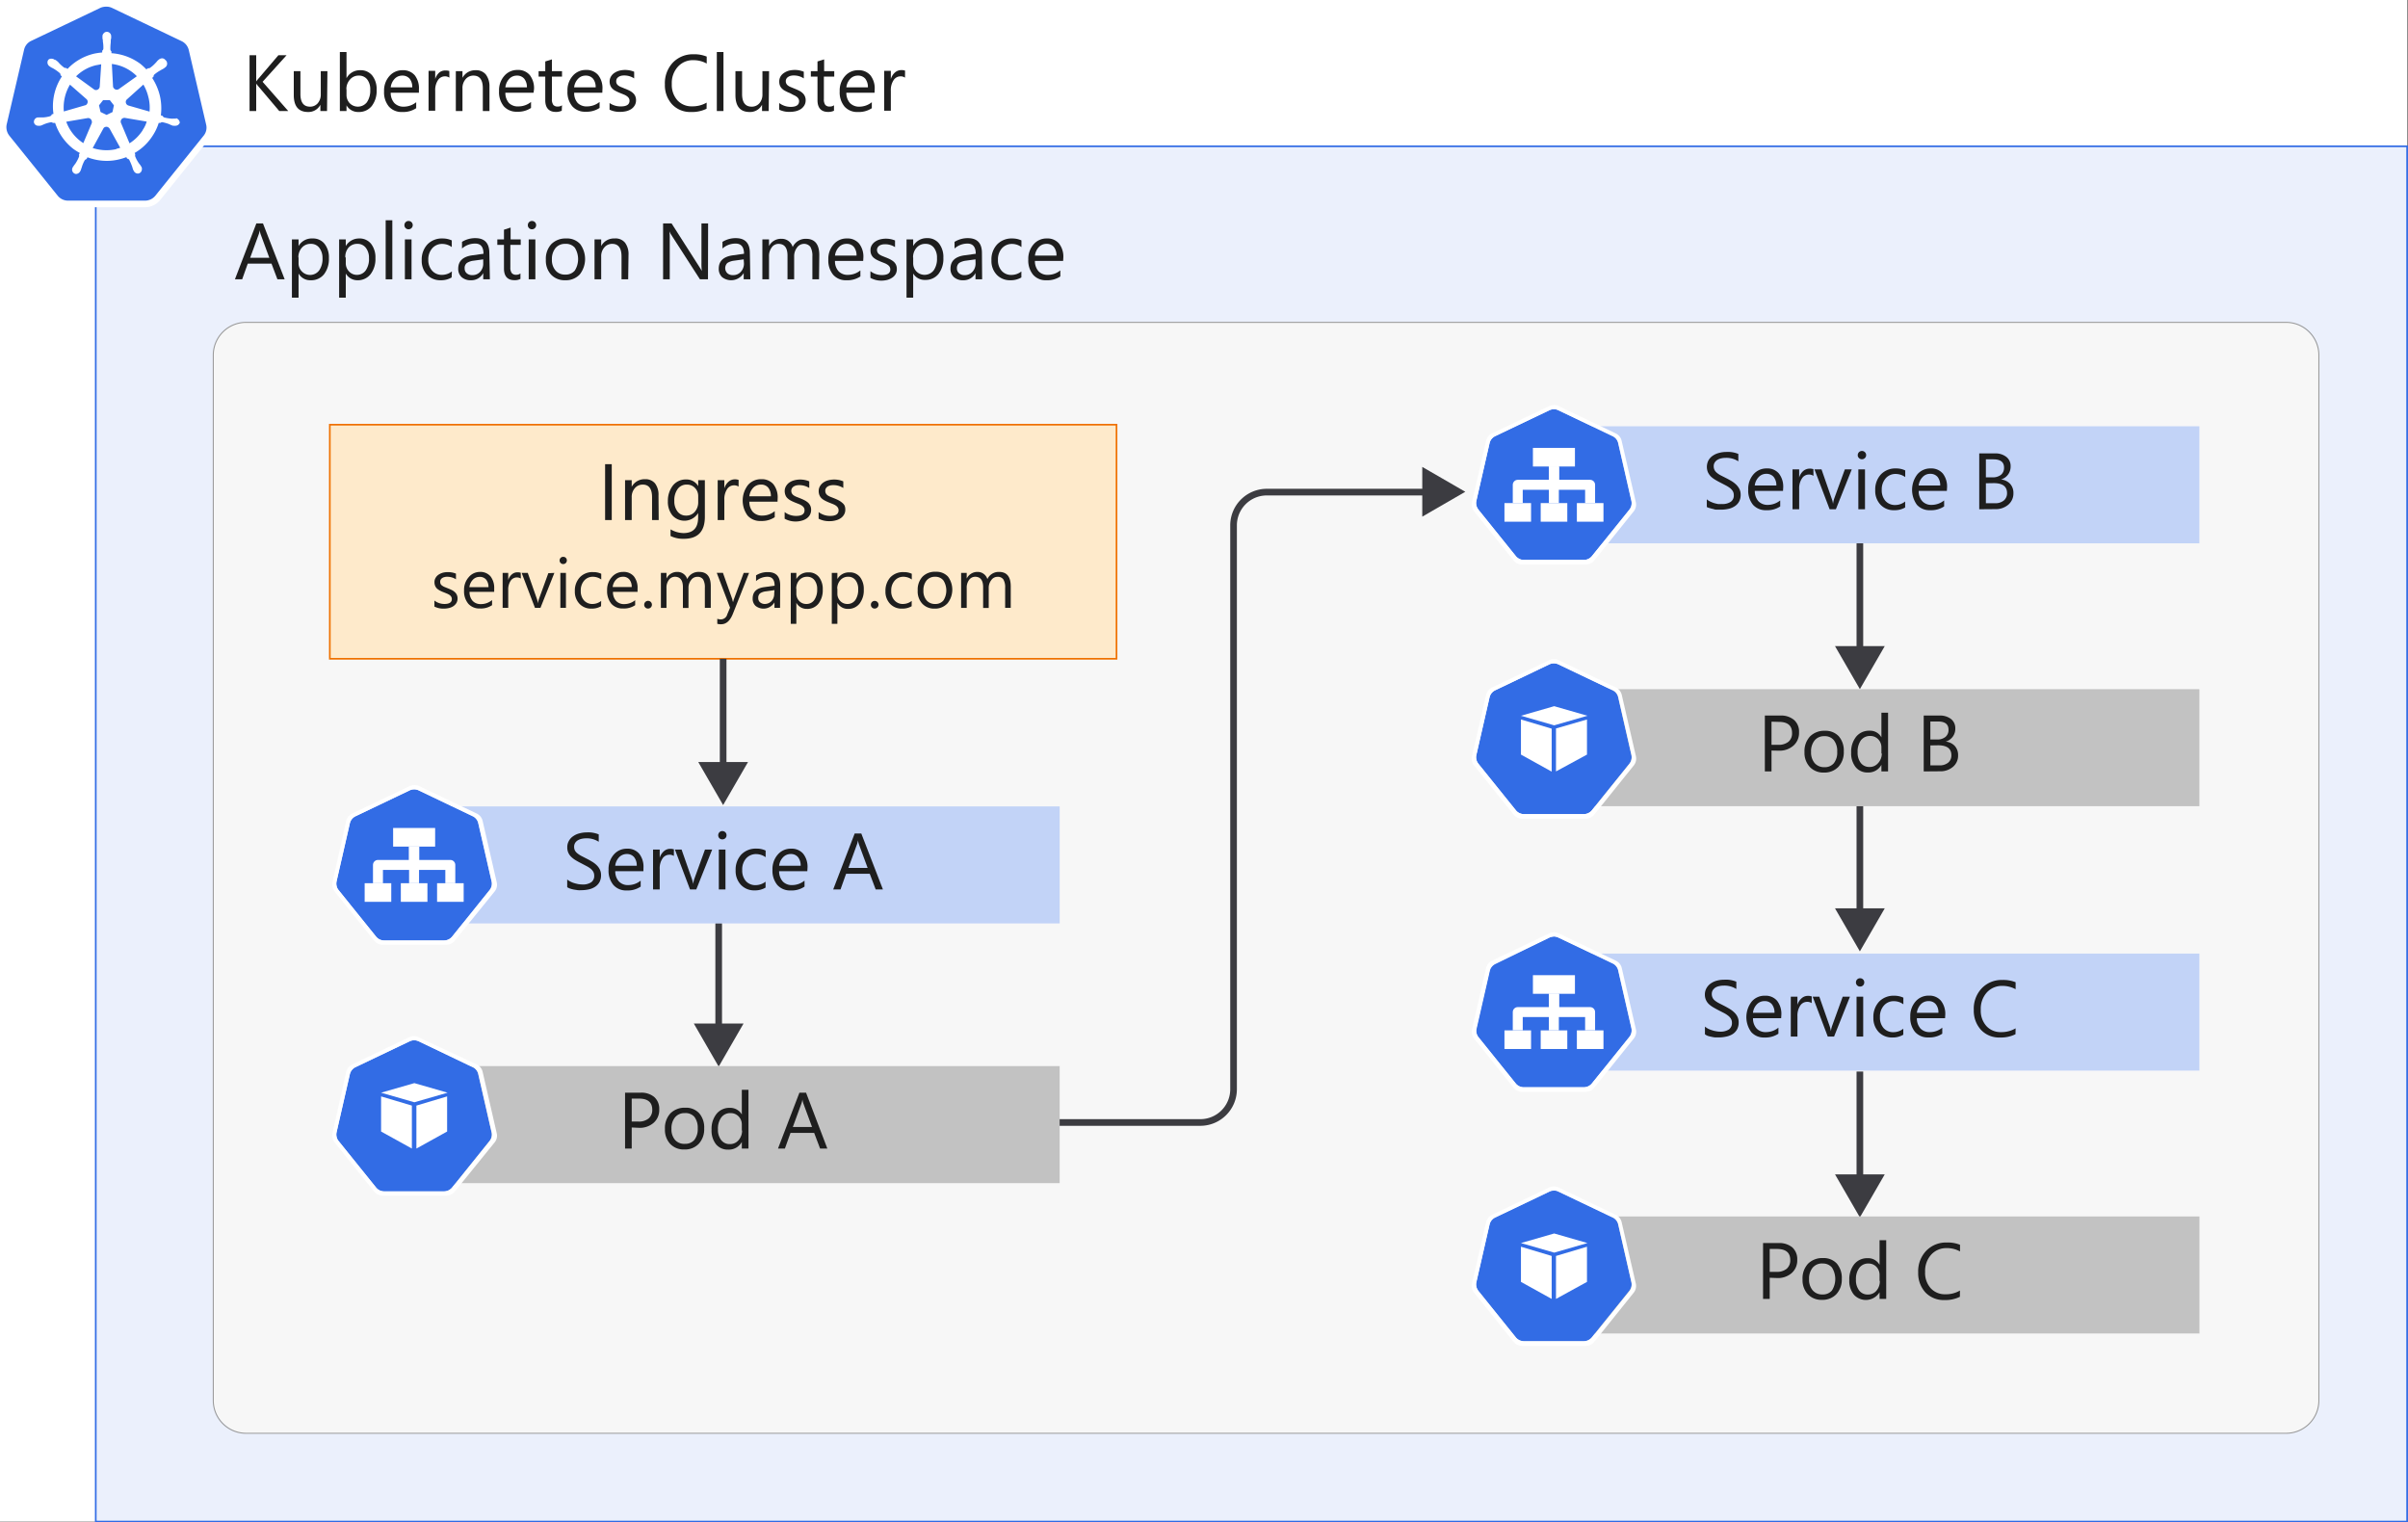 <svg xmlns="http://www.w3.org/2000/svg" viewBox="0 0 362.13 228.92">
  <rect x="0" y="0" width="362.13" height="228.92" fill="#808080" stroke="none"/>
  <g id="Shapes">
    <rect width="362" height="228.8" fill="#fff"/>
    <g>
      <rect x="14.4" y="22" width="347.6" height="206.8" fill="#fff"/>
      <rect x="14.4" y="22" width="347.6" height="206.8" fill="#326ce5" opacity="0.1"/>
      <rect x="14.4" y="22" width="347.6" height="206.8" fill="none" stroke="#326ce5" stroke-width="0.25"/>
    </g>
    <g>
      <rect x="32.08" y="48.48" width="316.65" height="167.05" rx="4.92" fill="#fff"/>
      <rect x="32.08" y="48.48" width="316.65" height="167.05" rx="4.92" fill="#505050" opacity="0.05"/>
      <path d="M343.8,48.55a4.86,4.86,0,0,1,4.85,4.85V210.6a4.86,4.86,0,0,1-4.85,4.85H37a4.86,4.86,0,0,1-4.85-4.85V53.4A4.86,4.86,0,0,1,37,48.55H343.8m0-.15H37a5,5,0,0,0-5,5V210.6a5,5,0,0,0,5,5H343.8a5,5,0,0,0,5-5V53.4a5,5,0,0,0-5-5Z" fill="#999"/>
    </g>
    <g>
      <path d="M10.22,30.66a2.45,2.45,0,0,1-1.93-.93l-7.24-9a2.43,2.43,0,0,1-.48-2.11L3.16,7.39A2.44,2.44,0,0,1,4.51,5.71L15,.7A2.46,2.46,0,0,1,16.05.46,2.51,2.51,0,0,1,17.13.7l10.47,5a2.43,2.43,0,0,1,1.34,1.68L31.53,18.6a2.5,2.5,0,0,1-.48,2.11l-7.24,9a2.51,2.51,0,0,1-1.92.93l-11.67,0Z" fill="#326de6"/>
      <path d="M16,1a2,2,0,0,1,.85.19l10.47,5a2,2,0,0,1,1.07,1.34L31,18.73a1.91,1.91,0,0,1-.39,1.69l-7.24,9a2,2,0,0,1-1.56.75H10.22a2,2,0,0,1-1.55-.75l-7.25-9A2.07,2.07,0,0,1,1,18.73L3.62,7.49A1.92,1.92,0,0,1,4.69,6.15l10.47-5A2.36,2.36,0,0,1,16,1Zm0-1h0a3.06,3.06,0,0,0-1.28.29L4.28,5.3a2.92,2.92,0,0,0-1.62,2L.08,18.54a2.91,2.91,0,0,0,.58,2.52l7.24,9a2.91,2.91,0,0,0,2.3,1.1H21.8a2.91,2.91,0,0,0,2.3-1.1l7.24-9a2.9,2.9,0,0,0,.58-2.52L29.34,7.3a2.92,2.92,0,0,0-1.62-2L17.29.29A2.87,2.87,0,0,0,16,0Z" fill="#fff"/>
      <path d="M26.52,17.84h0s0,0,0,0l-.12,0a3,3,0,0,0-.4,0,.75.75,0,0,1-.2,0h0a5.6,5.6,0,0,1-1.11-.18.42.42,0,0,1-.23-.23s0,0,0,0h0l-.27-.09a8.42,8.42,0,0,0-.14-2.91,8.61,8.61,0,0,0-1.16-2.71l.2-.19v0a.44.44,0,0,1,.11-.31,5.18,5.18,0,0,1,.93-.64h0l.18-.11a3.24,3.24,0,0,0,.36-.2.65.65,0,0,0,.1-.09s0,0,0,0h0A.7.7,0,0,0,24.85,9a.62.62,0,0,0-.48-.23.81.81,0,0,0-.46.17h0l0,0s-.06.06-.1.08-.19.19-.27.29a1,1,0,0,1-.14.15h0a4.92,4.92,0,0,1-.83.74.35.35,0,0,1-.19.06.25.25,0,0,1-.12,0h0l-.25.17a10.47,10.47,0,0,0-.85-.79A8.22,8.22,0,0,0,16.76,8l0-.27,0,0a.48.48,0,0,1-.16-.27,7.52,7.52,0,0,1,.06-1.12v0a.78.78,0,0,1,0-.21q0-.18.06-.39V5.46h0a.67.67,0,0,0-.64-.68A.63.63,0,0,0,15.6,5a.63.63,0,0,0-.19.47h0v.17a1.23,1.23,0,0,0,.06.39c0,.06,0,.13,0,.21v0a4.92,4.92,0,0,1,.07,1.12.43.43,0,0,1-.17.26l0,0h0l0,.27a10.78,10.78,0,0,0-1.12.16,8,8,0,0,0-4.1,2.32l-.2-.15h0l-.13,0a.32.32,0,0,1-.18-.06,5.12,5.12,0,0,1-.83-.76h0a.71.71,0,0,0-.15-.15A3.45,3.45,0,0,0,8.33,9L8.23,9s0,0,0,0h0a.71.71,0,0,0-.46-.17A.6.6,0,0,0,7.26,9a.69.69,0,0,0,.14.93h0l0,0s.07.06.11.08a2.16,2.16,0,0,0,.35.21,1.18,1.18,0,0,1,.19.1h0A6.23,6.23,0,0,1,9,11a.38.38,0,0,1,.1.31v0h0l.21.18a1.2,1.2,0,0,0-.11.17,8.13,8.13,0,0,0-1.16,5.46l-.26.08s0,0,0,.05a.55.55,0,0,1-.23.22,4.82,4.82,0,0,1-1.12.19h0a.75.75,0,0,0-.21,0,2.87,2.87,0,0,0-.39,0l-.12,0a.08.08,0,0,0-.07,0h0a.68.68,0,0,0-.53.77.64.64,0,0,0,.66.48.3.3,0,0,0,.16,0h0s0,0,0,0l.13,0a2,2,0,0,0,.37-.14l.19-.08h0a4.65,4.65,0,0,1,1.07-.31h0a.45.45,0,0,1,.26.1s0,0,.05,0h0l.29,0a8.12,8.12,0,0,0,2.71,3.89A8.67,8.67,0,0,0,12,23l-.13.27s0,0,0,0a.43.43,0,0,1,0,.33,5.93,5.93,0,0,1-.53,1v0l-.13.17c-.08.1-.14.2-.23.33a.44.44,0,0,0-.06.1.07.07,0,0,1,0,0h0a.66.66,0,0,0,.27.89.59.59,0,0,0,.25.07.75.75,0,0,0,.62-.4h0a.07.07,0,0,1,0,0,.44.44,0,0,1,.06-.1c.06-.15.08-.25.13-.37l.06-.19h0a5.09,5.09,0,0,1,.43-1,.58.58,0,0,1,.27-.18l0,0h0l.15-.27a8.1,8.1,0,0,0,2.89.54,7.71,7.71,0,0,0,1.8-.21A9,9,0,0,0,19,23.63l.12.23s0,0,.05,0a.41.41,0,0,1,.27.18,8.87,8.87,0,0,1,.43,1v0l.06.19a2.05,2.05,0,0,0,.13.37l.06.1a.07.07,0,0,0,0,0h0a.7.7,0,0,0,.62.4.63.63,0,0,0,.25-.07.6.6,0,0,0,.31-.37.78.78,0,0,0,0-.52h0s0,0,0,0a.43.43,0,0,0-.07-.1,1.58,1.58,0,0,0-.22-.33l-.13-.17v0a4.81,4.81,0,0,1-.54-1,.58.58,0,0,1,0-.33s0,0,0,0h0L20.25,23A7.92,7.92,0,0,0,23,20.34a7.49,7.49,0,0,0,.87-1.86l.25,0s0,0,0,0a.55.55,0,0,1,.27-.11h0a6,6,0,0,1,1.08.31h0a1.11,1.11,0,0,0,.19.09,1.78,1.78,0,0,0,.37.14l.12,0a.07.07,0,0,1,.06,0h0a.52.52,0,0,0,.17,0,.69.69,0,0,0,.66-.47.79.79,0,0,0-.6-.68Zm-9.58-1-.91.44-.91-.44-.23-1,.62-.79h1l.62.79-.21,1Zm5.4-2.15a6.46,6.46,0,0,1,.15,2.09l-3.17-.91a.56.56,0,0,1-.39-.66.46.46,0,0,1,.12-.23l2.51-2.26a6.6,6.6,0,0,1,.78,2Zm-1.78-3.21-2.71,1.93a.55.55,0,0,1-.72-.13A.46.46,0,0,1,17,13l-.18-3.38a6.3,6.3,0,0,1,3.72,1.8Zm-6-1.69.66-.13L15,13a.57.57,0,0,1-.56.54.51.51,0,0,1-.25-.06l-2.75-2a6.29,6.29,0,0,1,3.08-1.69ZM10.49,12.7,13,14.9a.54.54,0,0,1,.06.76.37.37,0,0,1-.25.17l-3.21.93a6.68,6.68,0,0,1,.94-4.06Zm-.56,5.61,3.29-.56a.57.57,0,0,1,.58.44.61.61,0,0,1,0,.33h0l-1.27,3a6.43,6.43,0,0,1-2.58-3.25Zm7.55,4.12a7,7,0,0,1-1.45.16,6.92,6.92,0,0,1-2.09-.33l1.64-3a.55.55,0,0,1,.66-.14.92.92,0,0,1,.25.23h0l1.59,2.87c-.19.07-.39.11-.6.17Zm4-2.88a6.55,6.55,0,0,1-2,2l-1.31-3.12a.58.58,0,0,1,.29-.65.72.72,0,0,1,.29-.06l3.31.56a4,4,0,0,1-.6,1.26Z" fill="#fff"/>
    </g>
    <g>
      <rect x="49.6" y="63.86" width="118.31" height="35.2" fill="#fff"/>
      <rect x="49.6" y="63.86" width="118.31" height="35.2" fill="#faa21d" opacity="0.23"/>
      <rect x="49.6" y="63.86" width="118.31" height="35.2" fill="none" stroke="#ef7100" stroke-width="0.25"/>
    </g>
    <g>
      <line x1="108.75" y1="99.06" x2="108.75" y2="115.68" fill="none" stroke="#3c3c41" stroke-miterlimit="10"/>
      <polygon points="105.01 114.59 108.75 121.06 112.49 114.59 105.01 114.59" fill="#3c3c41"/>
    </g>
    <g>
      <line x1="108.08" y1="138.39" x2="108.08" y2="155.01" fill="none" stroke="#3c3c41" stroke-miterlimit="10"/>
      <polygon points="104.34 153.91 108.08 160.39 111.82 153.91 104.34 153.91" fill="#3c3c41"/>
    </g>
    <g>
      <rect x="62.31" y="160.31" width="97.05" height="17.6" fill="#fff"/>
      <rect x="62.31" y="160.31" width="97.05" height="17.6" fill="#505050" opacity="0.35"/>
    </g>
    <g id="layer1">
      <g id="g70">
        <path id="path3055" d="M62.2,156.43a1.56,1.56,0,0,0-.6.15l-8.14,3.89a1.57,1.57,0,0,0-.85,1.05l-2,8.74a1.6,1.6,0,0,0,.21,1.19l.09.12,5.64,7a1.56,1.56,0,0,0,1.22.58h9a1.57,1.57,0,0,0,1.22-.58l5.63-7a1.51,1.51,0,0,0,.3-1.31l-2-8.74a1.51,1.51,0,0,0-.84-1.05L63,156.58A1.6,1.6,0,0,0,62.2,156.43Z" fill="#326ce5"/>
        <path id="path3054-2-9" d="M62.19,155.8a1.55,1.55,0,0,0-.63.16l-8.6,4.1a1.68,1.68,0,0,0-.89,1.11L50,170.4a1.58,1.58,0,0,0,.23,1.25l.09.13,5.95,7.4a1.65,1.65,0,0,0,1.29.61h9.54a1.65,1.65,0,0,0,1.29-.61l6-7.4a1.6,1.6,0,0,0,.31-1.38l-2.12-9.23a1.64,1.64,0,0,0-.89-1.11L63,156A1.58,1.58,0,0,0,62.19,155.8Zm0,.63a1.6,1.6,0,0,1,.75.15l8.15,3.89a1.51,1.51,0,0,1,.84,1.05l2,8.74a1.51,1.51,0,0,1-.3,1.31l-5.63,7a1.57,1.57,0,0,1-1.22.58h-9a1.56,1.56,0,0,1-1.22-.58l-5.64-7-.09-.12a1.6,1.6,0,0,1-.21-1.19l2-8.74a1.57,1.57,0,0,1,.85-1.05l8.14-3.89a1.56,1.56,0,0,1,.6-.15Z" fill="#fff"/>
      </g>
      <g id="g3341">
        <path id="path910" d="M57.31,164.31l5-1.44,5,1.44-5,1.44Z" fill="#fff" fill-rule="evenodd"/>
        <path id="path912" d="M57.31,164.87v5.28l4.63,2.56,0-6.46Z" fill="#fff" fill-rule="evenodd"/>
        <path id="path914" d="M67.24,164.87v5.28l-4.62,2.56,0-6.46Z" fill="#fff" fill-rule="evenodd"/>
      </g>
    </g>
    <g>
      <rect x="233.69" y="64.1" width="97.07" height="17.6" fill="#fff"/>
      <rect x="233.69" y="64.1" width="97.07" height="17.6" fill="#326ce5" opacity="0.3"/>
    </g>
    <g id="layer1-2" data-name="layer1">
      <g id="g70-2" data-name="g70">
        <path id="path3055-2" data-name="path3055" d="M233.61,61.54a1.56,1.56,0,0,0-.6.15l-8.14,3.89a1.55,1.55,0,0,0-.85,1l-2,8.74a1.49,1.49,0,0,0,.21,1.18.38.38,0,0,0,.09.13l5.63,7a1.6,1.6,0,0,0,1.22.58h9a1.59,1.59,0,0,0,1.22-.58l5.64-7a1.55,1.55,0,0,0,.3-1.3l-2-8.75a1.52,1.52,0,0,0-.84-1l-8.14-3.89A1.44,1.44,0,0,0,233.61,61.54Z" fill="#326ce5"/>
        <path id="path3054-2-9-2" data-name="path3054-2-9" d="M233.61,60.9a1.67,1.67,0,0,0-.63.16l-8.6,4.11a1.64,1.64,0,0,0-.89,1.11l-2.12,9.23a1.62,1.62,0,0,0,.22,1.25l.09.13,5.95,7.4a1.69,1.69,0,0,0,1.29.61h9.54a1.68,1.68,0,0,0,1.29-.61l5.95-7.41A1.62,1.62,0,0,0,246,75.5l-2.13-9.22a1.61,1.61,0,0,0-.89-1.11l-8.6-4.11A1.65,1.65,0,0,0,233.61,60.9Zm0,.64a1.39,1.39,0,0,1,.75.15l8.15,3.89a1.51,1.51,0,0,1,.84,1l2,8.74a1.55,1.55,0,0,1-.3,1.3l-5.64,7a1.59,1.59,0,0,1-1.22.58h-9a1.6,1.6,0,0,1-1.22-.58l-5.64-7a.57.57,0,0,1-.08-.13,1.54,1.54,0,0,1-.22-1.18l2-8.74a1.55,1.55,0,0,1,.85-1L233,61.69a1.56,1.56,0,0,1,.6-.15Z" fill="#fff"/>
      </g>
      <g id="g3345">
        <path id="path964" d="M226.25,75.65h4v2.8h-4Z" fill="#fff" fill-rule="evenodd"/>
        <path id="path966" d="M231.7,75.65h4v2.8h-4Z" fill="#fff" fill-rule="evenodd"/>
        <path id="path968" d="M237.14,75.65h4v2.8h-4Z" fill="#fff" fill-rule="evenodd"/>
        <path id="path970" d="M230.53,67.35h6.32v2.8h-6.32Z" fill="#fff" fill-rule="evenodd"/>
        <path id="path978" d="M233.69,70.15V72.9h-5.44v2.75" fill="none" stroke="#fff" stroke-linejoin="round" stroke-width="1.5"/>
        <path id="path986" d="M233.69,70.15V72.9h5.44v2.75" fill="none" stroke="#fff" stroke-linejoin="round" stroke-width="1.5"/>
        <path id="path982" d="M233.68,70.15V72.9h0v2.75" fill="none" stroke="#fff" stroke-linejoin="round" stroke-width="1.5"/>
      </g>
    </g>
    <g>
      <line x1="279.7" y1="81.7" x2="279.7" y2="98.25" fill="none" stroke="#3c3c41" stroke-miterlimit="10"/>
      <polygon points="275.96 97.16 279.7 103.63 283.44 97.16 275.96 97.16" fill="#3c3c41"/>
    </g>
    <g>
      <line x1="279.7" y1="121.13" x2="279.7" y2="137.68" fill="none" stroke="#3c3c41" stroke-miterlimit="10"/>
      <polygon points="275.96 136.59 279.7 143.06 283.44 136.59 275.96 136.59" fill="#3c3c41"/>
    </g>
    <g>
      <line x1="279.7" y1="161.13" x2="279.7" y2="177.68" fill="none" stroke="#3c3c41" stroke-miterlimit="10"/>
      <polygon points="275.96 176.59 279.7 183.06 283.44 176.59 275.96 176.59" fill="#3c3c41"/>
    </g>
    <g>
      <rect x="233.36" y="103.63" width="97.4" height="17.6" fill="#fff"/>
      <rect x="233.36" y="103.63" width="97.4" height="17.6" fill="#505050" opacity="0.35"/>
    </g>
    <g id="layer1-3" data-name="layer1">
      <g id="g70-3" data-name="g70">
        <path id="path3055-3" data-name="path3055" d="M233.61,99.75a1.56,1.56,0,0,0-.6.15l-8.14,3.89a1.57,1.57,0,0,0-.85,1l-2,8.74a1.51,1.51,0,0,0,.21,1.19.47.47,0,0,0,.09.12l5.63,7a1.57,1.57,0,0,0,1.22.58h9a1.56,1.56,0,0,0,1.22-.58l5.64-7a1.58,1.58,0,0,0,.3-1.31l-2-8.74a1.51,1.51,0,0,0-.84-1l-8.14-3.89A1.67,1.67,0,0,0,233.61,99.75Z" fill="#326ce5"/>
        <path id="path3054-2-9-3" data-name="path3054-2-9" d="M233.61,99.12a1.51,1.51,0,0,0-.63.16l-8.6,4.1a1.66,1.66,0,0,0-.89,1.11l-2.12,9.23a1.62,1.62,0,0,0,.22,1.25l.09.13,5.95,7.4a1.66,1.66,0,0,0,1.29.61h9.54a1.65,1.65,0,0,0,1.29-.61l5.95-7.4a1.64,1.64,0,0,0,.32-1.38l-2.13-9.23a1.64,1.64,0,0,0-.89-1.11l-8.6-4.11A1.64,1.64,0,0,0,233.61,99.12Zm0,.63a1.6,1.6,0,0,1,.75.15l8.15,3.89a1.51,1.51,0,0,1,.84,1l2,8.74a1.58,1.58,0,0,1-.3,1.31l-5.64,7a1.56,1.56,0,0,1-1.22.58h-9a1.57,1.57,0,0,1-1.22-.58l-5.64-7-.08-.12a1.56,1.56,0,0,1-.22-1.19l2-8.74a1.57,1.57,0,0,1,.85-1L233,99.9a1.56,1.56,0,0,1,.6-.15Z" fill="#fff"/>
      </g>
      <g id="g3341-2" data-name="g3341">
        <path id="path910-2" data-name="path910" d="M228.73,107.63l5-1.44,5,1.44-5,1.44Z" fill="#fff" fill-rule="evenodd"/>
        <path id="path912-2" data-name="path912" d="M228.73,108.19v5.28l4.62,2.56,0-6.46Z" fill="#fff" fill-rule="evenodd"/>
        <path id="path914-2" data-name="path914" d="M238.66,108.19v5.28L234,116l0-6.46Z" fill="#fff" fill-rule="evenodd"/>
      </g>
    </g>
    <g>
      <rect x="233.69" y="143.39" width="97.07" height="17.6" fill="#fff"/>
      <rect x="233.69" y="143.39" width="97.07" height="17.6" fill="#326ce5" opacity="0.3"/>
    </g>
    <g id="layer1-4" data-name="layer1">
      <g id="g70-4" data-name="g70">
        <path id="path3055-4" data-name="path3055" d="M233.61,140.82a1.56,1.56,0,0,0-.6.15l-8.14,3.9a1.56,1.56,0,0,0-.85,1l-2,8.75a1.5,1.5,0,0,0,.21,1.18.47.47,0,0,0,.09.12l5.63,7a1.57,1.57,0,0,0,1.22.58h9a1.56,1.56,0,0,0,1.22-.58l5.64-7a1.58,1.58,0,0,0,.3-1.31l-2-8.74a1.53,1.53,0,0,0-.84-1L234.37,141A1.67,1.67,0,0,0,233.61,140.82Z" fill="#326ce5"/>
        <path id="path3054-2-9-4" data-name="path3054-2-9" d="M233.61,140.19a1.67,1.67,0,0,0-.63.16l-8.6,4.11a1.62,1.62,0,0,0-.89,1.1l-2.12,9.23a1.62,1.62,0,0,0,.22,1.25l.09.13,5.95,7.4a1.67,1.67,0,0,0,1.29.62h9.54a1.66,1.66,0,0,0,1.29-.62l5.95-7.4a1.63,1.63,0,0,0,.32-1.38l-2.13-9.23a1.62,1.62,0,0,0-.89-1.1l-8.6-4.11A1.65,1.65,0,0,0,233.61,140.19Zm0,.63a1.6,1.6,0,0,1,.75.15l8.15,3.89a1.53,1.53,0,0,1,.84,1l2,8.74a1.58,1.58,0,0,1-.3,1.31l-5.64,7a1.56,1.56,0,0,1-1.22.58h-9A1.57,1.57,0,0,1,228,163l-5.64-7-.08-.12a1.54,1.54,0,0,1-.22-1.18l2-8.75a1.56,1.56,0,0,1,.85-1L233,141a1.56,1.56,0,0,1,.6-.15Z" fill="#fff"/>
      </g>
      <g id="g3345-2" data-name="g3345">
        <path id="path964-2" data-name="path964" d="M226.25,154.94h4v2.8h-4Z" fill="#fff" fill-rule="evenodd"/>
        <path id="path966-2" data-name="path966" d="M231.7,154.94h4v2.8h-4Z" fill="#fff" fill-rule="evenodd"/>
        <path id="path968-2" data-name="path968" d="M237.14,154.94h4v2.8h-4Z" fill="#fff" fill-rule="evenodd"/>
        <path id="path970-2" data-name="path970" d="M230.53,146.64h6.32v2.8h-6.32Z" fill="#fff" fill-rule="evenodd"/>
        <path id="path978-2" data-name="path978" d="M233.69,149.44v2.75h-5.44v2.74" fill="none" stroke="#fff" stroke-linejoin="round" stroke-width="1.5"/>
        <path id="path986-2" data-name="path986" d="M233.69,149.44v2.75h5.44v2.74" fill="none" stroke="#fff" stroke-linejoin="round" stroke-width="1.5"/>
        <path id="path982-2" data-name="path982" d="M233.68,149.44v2.75h0v2.75" fill="none" stroke="#fff" stroke-linejoin="round" stroke-width="1.5"/>
      </g>
    </g>
    <g>
      <rect x="234.02" y="182.92" width="96.75" height="17.6" fill="#fff"/>
      <rect x="234.02" y="182.92" width="96.75" height="17.6" fill="#505050" opacity="0.35"/>
    </g>
    <g id="layer1-5" data-name="layer1">
      <g id="g70-5" data-name="g70">
        <path id="path3055-5" data-name="path3055" d="M233.61,179a1.56,1.56,0,0,0-.6.15l-8.14,3.89a1.55,1.55,0,0,0-.85,1l-2,8.74a1.49,1.49,0,0,0,.21,1.18.38.38,0,0,0,.09.13l5.63,7a1.6,1.6,0,0,0,1.22.58h9a1.56,1.56,0,0,0,1.22-.59l5.64-7a1.55,1.55,0,0,0,.3-1.3l-2-8.75a1.52,1.52,0,0,0-.84-1l-8.14-3.89A1.44,1.44,0,0,0,233.61,179Z" fill="#326ce5"/>
        <path id="path3054-2-9-5" data-name="path3054-2-9" d="M233.61,178.4a1.67,1.67,0,0,0-.63.16l-8.6,4.11a1.64,1.64,0,0,0-.89,1.11L221.37,193a1.62,1.62,0,0,0,.22,1.25l.09.13,5.95,7.4a1.69,1.69,0,0,0,1.29.61h9.54a1.68,1.68,0,0,0,1.29-.61l5.95-7.41A1.62,1.62,0,0,0,246,193l-2.13-9.23a1.62,1.62,0,0,0-.89-1.1l-8.6-4.11A1.65,1.65,0,0,0,233.61,178.4Zm0,.64a1.39,1.39,0,0,1,.75.15l8.15,3.89a1.52,1.52,0,0,1,.84,1l2,8.75a1.55,1.55,0,0,1-.3,1.3l-5.64,7a1.59,1.59,0,0,1-1.22.58h-9a1.6,1.6,0,0,1-1.22-.58l-5.64-7a.57.57,0,0,1-.08-.13,1.54,1.54,0,0,1-.22-1.18l2-8.74a1.55,1.55,0,0,1,.85-1l8.14-3.89a1.56,1.56,0,0,1,.6-.15Z" fill="#fff"/>
      </g>
      <g id="g3341-3" data-name="g3341">
        <path id="path910-3" data-name="path910" d="M228.73,186.92l5-1.44,5,1.44-5,1.44Z" fill="#fff" fill-rule="evenodd"/>
        <path id="path912-3" data-name="path912" d="M228.73,187.47v5.29l4.62,2.56,0-6.46Z" fill="#fff" fill-rule="evenodd"/>
        <path id="path914-3" data-name="path914" d="M238.66,187.47v5.29L234,195.32l0-6.46Z" fill="#fff" fill-rule="evenodd"/>
      </g>
    </g>
    <g>
      <path d="M159.35,168.79h21.16a5,5,0,0,0,5-5V79a5,5,0,0,1,5-5H215" fill="none" stroke="#3c3c41" stroke-miterlimit="10"/>
      <polygon points="213.89 77.69 220.36 73.95 213.89 70.21 213.89 77.69" fill="#3c3c41"/>
    </g>
    <g>
      <rect x="62.31" y="121.26" width="97.05" height="17.6" fill="#fff"/>
      <rect x="62.31" y="121.26" width="97.05" height="17.6" fill="#326ce5" opacity="0.3"/>
    </g>
    <g id="layer1-6" data-name="layer1">
      <g id="g70-6" data-name="g70">
        <path id="path3055-6" data-name="path3055" d="M62.2,118.7a1.56,1.56,0,0,0-.6.15l-8.14,3.89a1.57,1.57,0,0,0-.85,1.05l-2,8.74a1.6,1.6,0,0,0,.21,1.19l.09.12,5.64,7a1.56,1.56,0,0,0,1.22.58h9a1.57,1.57,0,0,0,1.22-.58l5.63-7a1.51,1.51,0,0,0,.3-1.31l-2-8.74a1.51,1.51,0,0,0-.84-1.05L63,118.85A1.6,1.6,0,0,0,62.2,118.7Z" fill="#326ce5"/>
        <path id="path3054-2-9-6" data-name="path3054-2-9" d="M62.19,118.07a1.55,1.55,0,0,0-.63.16l-8.6,4.1a1.68,1.68,0,0,0-.89,1.11L50,132.67a1.58,1.58,0,0,0,.23,1.25l.09.13,5.95,7.4a1.65,1.65,0,0,0,1.29.61h9.54a1.65,1.65,0,0,0,1.29-.61l6-7.4a1.6,1.6,0,0,0,.31-1.38l-2.12-9.23a1.64,1.64,0,0,0-.89-1.11l-8.6-4.1A1.58,1.58,0,0,0,62.19,118.07Zm0,.63a1.6,1.6,0,0,1,.75.15l8.15,3.89a1.51,1.51,0,0,1,.84,1.05l2,8.74a1.51,1.51,0,0,1-.3,1.31l-5.63,7a1.57,1.57,0,0,1-1.22.58h-9a1.56,1.56,0,0,1-1.22-.58l-5.64-7-.09-.12a1.6,1.6,0,0,1-.21-1.19l2-8.74a1.57,1.57,0,0,1,.85-1.05l8.14-3.89a1.56,1.56,0,0,1,.6-.15Z" fill="#fff"/>
      </g>
      <g id="g3345-3" data-name="g3345">
        <path id="path964-3" data-name="path964" d="M54.84,132.81h4v2.8h-4Z" fill="#fff" fill-rule="evenodd"/>
        <path id="path966-3" data-name="path966" d="M60.28,132.81h4v2.8h-4Z" fill="#fff" fill-rule="evenodd"/>
        <path id="path968-3" data-name="path968" d="M65.73,132.81h4v2.8h-4Z" fill="#fff" fill-rule="evenodd"/>
        <path id="path970-3" data-name="path970" d="M59.12,124.51h6.32v2.8H59.12Z" fill="#fff" fill-rule="evenodd"/>
        <path id="path978-3" data-name="path978" d="M62.28,127.31v2.75H56.84v2.75" fill="none" stroke="#fff" stroke-linejoin="round" stroke-width="1.5"/>
        <path id="path986-3" data-name="path986" d="M62.28,127.31v2.75h5.44v2.75" fill="none" stroke="#fff" stroke-linejoin="round" stroke-width="1.5"/>
        <path id="path982-3" data-name="path982" d="M62.27,127.32v2.75h0v2.74" fill="none" stroke="#fff" stroke-linejoin="round" stroke-width="1.5"/>
      </g>
    </g>
  </g>
  <g id="Text">
    <g>
      <path d="M85.3,133.41v-1.16a2.21,2.21,0,0,0,.48.31,2.81,2.81,0,0,0,.59.24c.2.06.41.11.61.15a4.13,4.13,0,0,0,.58.05,2.26,2.26,0,0,0,1.35-.33,1.15,1.15,0,0,0,.45-1,1.16,1.16,0,0,0-.15-.6,1.74,1.74,0,0,0-.41-.46,3.66,3.66,0,0,0-.62-.39l-.78-.41c-.29-.14-.57-.3-.82-.45a3.46,3.46,0,0,1-.66-.5,1.9,1.9,0,0,1-.61-1.44,1.88,1.88,0,0,1,.26-1,2,2,0,0,1,.66-.7,2.8,2.8,0,0,1,.93-.41,4.3,4.3,0,0,1,1.07-.14,4.08,4.08,0,0,1,1.81.3v1.11a3.29,3.29,0,0,0-1.91-.52,3.48,3.48,0,0,0-.64.07,2,2,0,0,0-.58.22,1.27,1.27,0,0,0-.41.39,1.1,1.1,0,0,0-.16.59,1.25,1.25,0,0,0,.12.56,1.39,1.39,0,0,0,.36.42,3.76,3.76,0,0,0,.57.38l.78.4c.3.15.58.3.85.47a3.59,3.59,0,0,1,.71.54,2.32,2.32,0,0,1,.48.66,1.89,1.89,0,0,1,.18.84,2.14,2.14,0,0,1-.24,1.05,2,2,0,0,1-.66.7,2.8,2.8,0,0,1-.95.39,5.22,5.22,0,0,1-1.13.12,3.31,3.31,0,0,1-.5,0l-.59-.09a4.45,4.45,0,0,1-.58-.15A2,2,0,0,1,85.3,133.41Z" fill="#1e1e1e"/>
      <path d="M96.76,131H92.53a2.18,2.18,0,0,0,.54,1.54,1.82,1.82,0,0,0,1.41.55,2.94,2.94,0,0,0,1.87-.67v.9a3.46,3.46,0,0,1-2.1.58,2.54,2.54,0,0,1-2-.82,3.33,3.33,0,0,1-.73-2.3,3.28,3.28,0,0,1,.79-2.28,2.55,2.55,0,0,1,2-.88,2.25,2.25,0,0,1,1.82.76,3.17,3.17,0,0,1,.64,2.11Zm-1-.82a2,2,0,0,0-.4-1.29,1.38,1.38,0,0,0-1.1-.47,1.6,1.6,0,0,0-1.16.49,2.21,2.21,0,0,0-.58,1.27Z" fill="#1e1e1e"/>
      <path d="M101.34,128.72a1.14,1.14,0,0,0-.72-.19,1.23,1.23,0,0,0-1,.58,2.62,2.62,0,0,0-.41,1.58v3.06h-1v-6h1V129h0a2.09,2.09,0,0,1,.63-1,1.4,1.4,0,0,1,.94-.36,1.65,1.65,0,0,1,.57.08Z" fill="#1e1e1e"/>
      <path d="M107.1,127.75l-2.39,6h-.94l-2.27-6h1l1.53,4.36a4.38,4.38,0,0,1,.21.83h0a3.7,3.7,0,0,1,.19-.81l1.59-4.38Z" fill="#1e1e1e"/>
      <path d="M108.63,126.22a.64.64,0,0,1-.44-.17.65.65,0,0,1,0-.9.6.6,0,0,1,.44-.18.64.64,0,0,1,.45.18.61.61,0,0,1,.18.45.6.6,0,0,1-.18.44A.64.64,0,0,1,108.63,126.22Zm.47,7.53h-1v-6h1Z" fill="#1e1e1e"/>
      <path d="M115.13,133.47a3.1,3.1,0,0,1-1.64.42,2.72,2.72,0,0,1-2.07-.84,3,3,0,0,1-.79-2.16,3.33,3.33,0,0,1,.85-2.39,3,3,0,0,1,2.27-.89,3.06,3.06,0,0,1,1.39.29v1a2.45,2.45,0,0,0-1.43-.47,2,2,0,0,0-1.51.66,2.51,2.51,0,0,0-.58,1.73,2.39,2.39,0,0,0,.55,1.67,1.89,1.89,0,0,0,1.49.61,2.44,2.44,0,0,0,1.47-.52Z" fill="#1e1e1e"/>
      <path d="M121.41,131h-4.24a2.27,2.27,0,0,0,.54,1.54,1.84,1.84,0,0,0,1.42.55,2.93,2.93,0,0,0,1.86-.67v.9a3.43,3.43,0,0,1-2.09.58,2.56,2.56,0,0,1-2-.82,3.37,3.37,0,0,1-.73-2.3,3.29,3.29,0,0,1,.8-2.28,2.54,2.54,0,0,1,2-.88,2.24,2.24,0,0,1,1.82.76,3.17,3.17,0,0,1,.65,2.11Zm-1-.82a2,2,0,0,0-.4-1.29,1.36,1.36,0,0,0-1.1-.47,1.56,1.56,0,0,0-1.15.49,2.22,2.22,0,0,0-.59,1.27Z" fill="#1e1e1e"/>
      <path d="M132.78,133.75h-1.09l-.89-2.36h-3.56l-.84,2.36h-1.1l3.23-8.41h1Zm-2.3-3.24-1.32-3.58a3.55,3.55,0,0,1-.13-.57h0a3.38,3.38,0,0,1-.14.57l-1.3,3.58Z" fill="#1e1e1e"/>
    </g>
    <g>
      <path d="M43.35,16.7H42l-3.25-3.84a2.38,2.38,0,0,1-.22-.29h0V16.7h-1V8.3h1v3.95h0a3.19,3.19,0,0,1,.22-.29L41.87,8.3H43.1l-3.61,4Z" fill="#1e1e1e"/>
      <path d="M49.18,16.7h-1v-.95h0a2,2,0,0,1-1.85,1.09c-1.43,0-2.15-.85-2.15-2.55V10.7h1v3.44c0,1.26.48,1.9,1.45,1.9a1.49,1.49,0,0,0,1.16-.52,2,2,0,0,0,.45-1.36V10.7h1Z" fill="#1e1e1e"/>
      <path d="M52.11,15.84h0v.86h-1V7.82h1v3.94h0a2.26,2.26,0,0,1,2.07-1.2,2.2,2.2,0,0,1,1.81.81,3.31,3.31,0,0,1,.65,2.16,3.71,3.71,0,0,1-.73,2.41,2.44,2.44,0,0,1-2,.9A2,2,0,0,1,52.11,15.84Zm0-2.42v.83a1.81,1.81,0,0,0,.48,1.27,1.72,1.72,0,0,0,2.59-.15,3.09,3.09,0,0,0,.5-1.86,2.41,2.41,0,0,0-.46-1.57,1.54,1.54,0,0,0-1.26-.57A1.67,1.67,0,0,0,52.6,12,2.11,2.11,0,0,0,52.09,13.42Z" fill="#1e1e1e"/>
      <path d="M63,13.94H58.76a2.28,2.28,0,0,0,.54,1.55,1.89,1.89,0,0,0,1.42.55,3,3,0,0,0,1.87-.67v.9a3.53,3.53,0,0,1-2.1.57,2.53,2.53,0,0,1-2-.81,3.33,3.33,0,0,1-.73-2.3,3.25,3.25,0,0,1,.79-2.28,2.55,2.55,0,0,1,2-.89,2.26,2.26,0,0,1,1.83.77A3.15,3.15,0,0,1,63,13.44Zm-1-.81a2,2,0,0,0-.4-1.3,1.4,1.4,0,0,0-1.1-.46,1.54,1.54,0,0,0-1.16.49,2.21,2.21,0,0,0-.58,1.27Z" fill="#1e1e1e"/>
      <path d="M67.58,11.68a1.14,1.14,0,0,0-.72-.2,1.24,1.24,0,0,0-1,.58,2.68,2.68,0,0,0-.41,1.59v3h-1v-6h1v1.24h0a2.09,2.09,0,0,1,.63-1A1.44,1.44,0,0,1,67,10.6a1.65,1.65,0,0,1,.57.08Z" fill="#1e1e1e"/>
      <path d="M73.61,16.7h-1V13.28c0-1.27-.47-1.91-1.4-1.91a1.5,1.5,0,0,0-1.19.54,2,2,0,0,0-.47,1.37V16.7h-1v-6h1v1h0a2.16,2.16,0,0,1,2-1.14,1.86,1.86,0,0,1,1.51.64A2.88,2.88,0,0,1,73.61,13Z" fill="#1e1e1e"/>
      <path d="M80.24,13.94H76a2.28,2.28,0,0,0,.54,1.55A1.89,1.89,0,0,0,78,16a3,3,0,0,0,1.86-.67v.9a3.47,3.47,0,0,1-2.09.57,2.56,2.56,0,0,1-2-.81,3.37,3.37,0,0,1-.72-2.3,3.25,3.25,0,0,1,.79-2.28,2.55,2.55,0,0,1,2-.89,2.26,2.26,0,0,1,1.83.77,3.2,3.2,0,0,1,.64,2.11Zm-1-.81a2,2,0,0,0-.41-1.3,1.38,1.38,0,0,0-1.09-.46,1.54,1.54,0,0,0-1.16.49A2.22,2.22,0,0,0,76,13.13Z" fill="#1e1e1e"/>
      <path d="M84.48,16.65a2,2,0,0,1-.9.18c-1,0-1.58-.58-1.58-1.75V11.52H81V10.7h1V9.24l1-.31V10.7h1.52v.82H83v3.39a1.39,1.39,0,0,0,.21.86.82.82,0,0,0,.68.25,1,1,0,0,0,.63-.19Z" fill="#1e1e1e"/>
      <path d="M90.58,13.94H86.35a2.23,2.23,0,0,0,.53,1.55A1.89,1.89,0,0,0,88.3,16a3,3,0,0,0,1.87-.67v.9a3.53,3.53,0,0,1-2.1.57,2.53,2.53,0,0,1-2-.81,3.33,3.33,0,0,1-.73-2.3,3.25,3.25,0,0,1,.79-2.28,2.55,2.55,0,0,1,2-.89,2.26,2.26,0,0,1,1.83.77,3.15,3.15,0,0,1,.64,2.11Zm-1-.81a2,2,0,0,0-.4-1.3,1.4,1.4,0,0,0-1.1-.46,1.54,1.54,0,0,0-1.16.49,2.21,2.21,0,0,0-.58,1.27Z" fill="#1e1e1e"/>
      <path d="M91.67,16.49v-1A2.88,2.88,0,0,0,93.4,16c.84,0,1.27-.29,1.27-.85a.72.72,0,0,0-.11-.4,1.07,1.07,0,0,0-.3-.3,1.93,1.93,0,0,0-.43-.23L93.29,14a6.6,6.6,0,0,1-.7-.32,1.74,1.74,0,0,1-.5-.36,1.26,1.26,0,0,1-.3-.46,1.57,1.57,0,0,1-.11-.6,1.45,1.45,0,0,1,.2-.75,1.65,1.65,0,0,1,.51-.54,2.51,2.51,0,0,1,.74-.34,3.56,3.56,0,0,1,2.24.16v1a2.69,2.69,0,0,0-1.52-.44,1.88,1.88,0,0,0-.49.06,1.16,1.16,0,0,0-.37.18.85.85,0,0,0-.24.26.82.82,0,0,0-.08.35.74.74,0,0,0,.33.67,1.67,1.67,0,0,0,.4.22l.53.22c.27.1.51.21.72.31a2.44,2.44,0,0,1,.54.37,1.38,1.38,0,0,1,.34.46,1.54,1.54,0,0,1,.12.63,1.47,1.47,0,0,1-.2.77,1.7,1.7,0,0,1-.52.55,2.49,2.49,0,0,1-.76.32,3.68,3.68,0,0,1-.89.1A3.39,3.39,0,0,1,91.67,16.49Z" fill="#1e1e1e"/>
      <path d="M106.26,16.35a4.89,4.89,0,0,1-2.32.49,3.74,3.74,0,0,1-2.87-1.15,4.26,4.26,0,0,1-1.08-3A4.51,4.51,0,0,1,101.2,9.4a4.16,4.16,0,0,1,3.08-1.24,4.91,4.91,0,0,1,2,.35V9.56a4,4,0,0,0-2-.51,3,3,0,0,0-2.35,1,3.62,3.62,0,0,0-.9,2.58,3.47,3.47,0,0,0,.84,2.45,2.86,2.86,0,0,0,2.21.91,4.2,4.2,0,0,0,2.19-.56Z" fill="#1e1e1e"/>
      <path d="M108.8,16.7h-1V7.82h1Z" fill="#1e1e1e"/>
      <path d="M115.6,16.7h-1v-.95h0a2,2,0,0,1-1.86,1.09c-1.42,0-2.14-.85-2.14-2.55V10.7h1v3.44c0,1.26.48,1.9,1.45,1.9a1.5,1.5,0,0,0,1.16-.52,2,2,0,0,0,.45-1.36V10.7h1Z" fill="#1e1e1e"/>
      <path d="M117.18,16.49v-1a2.88,2.88,0,0,0,1.73.58c.84,0,1.26-.29,1.26-.85a.72.72,0,0,0-.11-.4,1,1,0,0,0-.29-.3,2.18,2.18,0,0,0-.43-.23L118.8,14a5.16,5.16,0,0,1-.7-.32,1.74,1.74,0,0,1-.5-.36,1.29,1.29,0,0,1-.31-.46,1.57,1.57,0,0,1-.1-.6,1.44,1.44,0,0,1,.19-.75,1.58,1.58,0,0,1,.52-.54,2.45,2.45,0,0,1,.73-.34,3.49,3.49,0,0,1,.86-.11,3.41,3.41,0,0,1,1.39.27v1a2.71,2.71,0,0,0-1.52-.44,1.88,1.88,0,0,0-.49.06,1.06,1.06,0,0,0-.37.18.66.66,0,0,0-.24.26.7.7,0,0,0-.09.35.8.8,0,0,0,.09.39.82.82,0,0,0,.25.28,1.67,1.67,0,0,0,.4.22l.53.22c.26.1.5.21.71.31a2.23,2.23,0,0,1,.54.37,1.38,1.38,0,0,1,.34.46,1.39,1.39,0,0,1,.13.63,1.47,1.47,0,0,1-.2.77,1.82,1.82,0,0,1-.52.55,2.6,2.6,0,0,1-.76.32,3.76,3.76,0,0,1-.9.1A3.37,3.37,0,0,1,117.18,16.49Z" fill="#1e1e1e"/>
      <path d="M125.42,16.65a2,2,0,0,1-.9.18c-1,0-1.58-.58-1.58-1.75V11.52h-1V10.7h1V9.24l1-.31V10.7h1.52v.82H123.9v3.39a1.39,1.39,0,0,0,.21.86.82.82,0,0,0,.68.25,1,1,0,0,0,.63-.19Z" fill="#1e1e1e"/>
      <path d="M131.52,13.94h-4.24a2.28,2.28,0,0,0,.54,1.55,1.89,1.89,0,0,0,1.42.55,3,3,0,0,0,1.87-.67v.9a3.53,3.53,0,0,1-2.1.57,2.53,2.53,0,0,1-2-.81,3.33,3.33,0,0,1-.73-2.3,3.25,3.25,0,0,1,.79-2.28,2.55,2.55,0,0,1,2-.89,2.26,2.26,0,0,1,1.83.77,3.15,3.15,0,0,1,.64,2.11Zm-1-.81a2,2,0,0,0-.4-1.3,1.4,1.4,0,0,0-1.1-.46,1.54,1.54,0,0,0-1.16.49,2.21,2.21,0,0,0-.58,1.27Z" fill="#1e1e1e"/>
      <path d="M136.1,11.68a1.14,1.14,0,0,0-.72-.2,1.24,1.24,0,0,0-1,.58,2.68,2.68,0,0,0-.41,1.59v3h-1v-6h1v1.24h0a2.09,2.09,0,0,1,.63-1,1.44,1.44,0,0,1,.94-.35,1.65,1.65,0,0,1,.57.08Z" fill="#1e1e1e"/>
    </g>
    <g>
      <path d="M42.81,42H41.72l-.89-2.36H37.26L36.42,42H35.33l3.22-8.4h1ZM40.5,38.76l-1.32-3.58a3.61,3.61,0,0,1-.12-.56h0a3.36,3.36,0,0,1-.13.56l-1.31,3.58Z" fill="#1e1e1e"/>
      <path d="M44.9,41.13h0v3.63h-1V36h1v1h0A2.27,2.27,0,0,1,47,35.86a2.19,2.19,0,0,1,1.81.81,3.27,3.27,0,0,1,.65,2.15,3.73,3.73,0,0,1-.73,2.42,2.45,2.45,0,0,1-2,.9A2,2,0,0,1,44.9,41.13Zm0-2.42v.84a1.73,1.73,0,0,0,.49,1.26A1.71,1.71,0,0,0,48,40.66a3,3,0,0,0,.5-1.85A2.47,2.47,0,0,0,48,37.24a1.54,1.54,0,0,0-1.26-.57,1.7,1.7,0,0,0-1.35.58A2.15,2.15,0,0,0,44.87,38.71Z" fill="#1e1e1e"/>
      <path d="M52,41.13h0v3.63H51V36h1v1h0A2.29,2.29,0,0,1,54,35.86a2.2,2.2,0,0,1,1.81.81,3.32,3.32,0,0,1,.65,2.15,3.74,3.74,0,0,1-.74,2.42,2.42,2.42,0,0,1-2,.9A2,2,0,0,1,52,41.13Zm0-2.42v.84a1.77,1.77,0,0,0,.48,1.26,1.59,1.59,0,0,0,1.23.52A1.6,1.6,0,0,0,55,40.66a3,3,0,0,0,.49-1.85A2.41,2.41,0,0,0,55,37.24a1.53,1.53,0,0,0-1.25-.57,1.7,1.7,0,0,0-1.35.58A2.15,2.15,0,0,0,51.93,38.71Z" fill="#1e1e1e"/>
      <path d="M59,42H58V33.12h1Z" fill="#1e1e1e"/>
      <path d="M61.42,34.48A.6.6,0,0,1,61,34.3a.59.59,0,0,1-.18-.44.61.61,0,0,1,.18-.45.6.6,0,0,1,.44-.18.62.62,0,0,1,.63.63.63.63,0,0,1-.63.62ZM61.89,42h-1V36h1Z" fill="#1e1e1e"/>
      <path d="M67.92,41.72a3.08,3.08,0,0,1-1.64.42,2.75,2.75,0,0,1-2.07-.83,3.06,3.06,0,0,1-.79-2.17,3.35,3.35,0,0,1,.85-2.38,3,3,0,0,1,2.27-.9,3.27,3.27,0,0,1,1.4.29v1a2.42,2.42,0,0,0-1.43-.47,1.92,1.92,0,0,0-1.51.66,2.5,2.5,0,0,0-.59,1.73A2.36,2.36,0,0,0,65,40.72a1.91,1.91,0,0,0,1.49.61,2.38,2.38,0,0,0,1.47-.52Z" fill="#1e1e1e"/>
      <path d="M73.67,42h-1v-.94h0a2,2,0,0,1-1.85,1.08,2,2,0,0,1-1.4-.47,1.65,1.65,0,0,1-.51-1.26c0-1.12.66-1.78,2-2l1.8-.25q0-1.53-1.23-1.53a2.91,2.91,0,0,0-2,.74v-1a3.76,3.76,0,0,1,2-.56c1.41,0,2.11.75,2.11,2.24Zm-1-3-1.45.2a2.37,2.37,0,0,0-1,.34.93.93,0,0,0-.34.84.89.89,0,0,0,.31.71,1.2,1.2,0,0,0,.84.28,1.53,1.53,0,0,0,1.18-.5,1.79,1.79,0,0,0,.46-1.27Z" fill="#1e1e1e"/>
      <path d="M78.27,41.94a1.82,1.82,0,0,1-.9.19c-1.05,0-1.58-.59-1.58-1.76V36.82h-1V36h1V34.54l1-.32V36h1.52v.82H76.75V40.2a1.37,1.37,0,0,0,.21.86.83.83,0,0,0,.68.26,1.05,1.05,0,0,0,.63-.2Z" fill="#1e1e1e"/>
      <path d="M80,34.48a.6.6,0,0,1-.44-.18.59.59,0,0,1-.18-.44.61.61,0,0,1,.18-.45.6.6,0,0,1,.44-.18.62.62,0,0,1,.63.63.63.63,0,0,1-.63.62ZM80.51,42h-1V36h1Z" fill="#1e1e1e"/>
      <path d="M85,42.14a2.79,2.79,0,0,1-2.12-.84,3.1,3.1,0,0,1-.79-2.23,3.24,3.24,0,0,1,.82-2.36,3,3,0,0,1,2.23-.85,2.66,2.66,0,0,1,2.1.83,3.77,3.77,0,0,1-.06,4.59A2.87,2.87,0,0,1,85,42.14ZM85,36.67a1.83,1.83,0,0,0-1.46.63A2.59,2.59,0,0,0,83,39a2.41,2.41,0,0,0,.55,1.68,1.82,1.82,0,0,0,1.45.61,1.77,1.77,0,0,0,1.44-.6,3.23,3.23,0,0,0,0-3.45A1.75,1.75,0,0,0,85,36.67Z" fill="#1e1e1e"/>
      <path d="M94.47,42h-1V38.58c0-1.28-.47-1.91-1.4-1.91a1.5,1.5,0,0,0-1.19.54,2,2,0,0,0-.47,1.37V42h-1V36h1v1h0a2.16,2.16,0,0,1,2-1.14A1.83,1.83,0,0,1,94,36.5a2.85,2.85,0,0,1,.52,1.83Z" fill="#1e1e1e"/>
      <path d="M106.47,42h-1.21l-4.32-6.7a2.86,2.86,0,0,1-.27-.52h0a8.6,8.6,0,0,1,.05,1.15V42h-1V33.6H101l4.21,6.59c.17.27.29.46.34.56h0a8.58,8.58,0,0,1-.06-1.23V33.6h1Z" fill="#1e1e1e"/>
      <path d="M112.84,42h-1v-.94h0a2.2,2.2,0,0,1-3.25.61,1.68,1.68,0,0,1-.5-1.26c0-1.12.66-1.78,2-2l1.8-.25c0-1-.42-1.53-1.24-1.53a2.92,2.92,0,0,0-2,.74v-1a3.76,3.76,0,0,1,2-.56c1.41,0,2.12.75,2.12,2.24Zm-1-3-1.45.2a2.43,2.43,0,0,0-1,.34,1.08,1.08,0,0,0,0,1.55,1.2,1.2,0,0,0,.84.28,1.51,1.51,0,0,0,1.18-.5,1.8,1.8,0,0,0,.47-1.27Z" fill="#1e1e1e"/>
      <path d="M123.17,42h-1V38.55a2.65,2.65,0,0,0-.31-1.44,1.19,1.19,0,0,0-1-.44,1.28,1.28,0,0,0-1,.56,2.14,2.14,0,0,0-.43,1.35V42h-1V38.44c0-1.18-.46-1.77-1.37-1.77a1.24,1.24,0,0,0-1,.53,2.14,2.14,0,0,0-.41,1.38V42h-1V36h1v1h0a2,2,0,0,1,1.86-1.09,1.71,1.71,0,0,1,1.7,1.24,2.14,2.14,0,0,1,2-1.24c1.32,0,2,.81,2,2.44Z" fill="#1e1e1e"/>
      <path d="M129.81,39.24h-4.24a2.21,2.21,0,0,0,.54,1.55,1.85,1.85,0,0,0,1.42.54,2.93,2.93,0,0,0,1.86-.67v.91a3.52,3.52,0,0,1-2.09.57,2.52,2.52,0,0,1-2-.82,3.36,3.36,0,0,1-.73-2.3,3.29,3.29,0,0,1,.8-2.28,2.53,2.53,0,0,1,2-.88,2.25,2.25,0,0,1,1.82.76,3.18,3.18,0,0,1,.65,2.12Zm-1-.81a2,2,0,0,0-.4-1.3,1.36,1.36,0,0,0-1.1-.46,1.55,1.55,0,0,0-1.15.48,2.25,2.25,0,0,0-.59,1.28Z" fill="#1e1e1e"/>
      <path d="M130.9,41.78v-1a2.79,2.79,0,0,0,1.72.58c.85,0,1.27-.28,1.27-.84a.76.76,0,0,0-.11-.41,1,1,0,0,0-.29-.29,2,2,0,0,0-.44-.24l-.53-.21a6.76,6.76,0,0,1-.7-.32,2.55,2.55,0,0,1-.51-.36,1.52,1.52,0,0,1-.3-.46,1.63,1.63,0,0,1-.1-.61,1.38,1.38,0,0,1,.19-.74,1.7,1.7,0,0,1,.52-.55,2.43,2.43,0,0,1,.73-.33,3.59,3.59,0,0,1,2.25.16v1a2.7,2.7,0,0,0-1.52-.43,1.83,1.83,0,0,0-.49.06,1.15,1.15,0,0,0-.37.17.76.76,0,0,0-.24.27.67.67,0,0,0-.09.34.75.75,0,0,0,.09.39.84.84,0,0,0,.25.29,2,2,0,0,0,.39.22l.54.22a6.85,6.85,0,0,1,.71.31,2.82,2.82,0,0,1,.54.36,1.41,1.41,0,0,1,.34.47,1.46,1.46,0,0,1,.12.62,1.5,1.5,0,0,1-.19.78,1.61,1.61,0,0,1-.53.54,2.55,2.55,0,0,1-.75.33,3.82,3.82,0,0,1-.9.1A3.34,3.34,0,0,1,130.9,41.78Z" fill="#1e1e1e"/>
      <path d="M137.33,41.13h0v3.63h-1V36h1v1h0a2.3,2.3,0,0,1,2.08-1.19,2.19,2.19,0,0,1,1.81.81,3.32,3.32,0,0,1,.65,2.15,3.73,3.73,0,0,1-.73,2.42,2.46,2.46,0,0,1-2,.9A2,2,0,0,1,137.33,41.13Zm0-2.42v.84a1.77,1.77,0,0,0,.48,1.26,1.73,1.73,0,0,0,2.6-.15,3,3,0,0,0,.5-1.85,2.41,2.41,0,0,0-.47-1.57,1.52,1.52,0,0,0-1.25-.57,1.7,1.7,0,0,0-1.35.58A2.15,2.15,0,0,0,137.31,38.71Z" fill="#1e1e1e"/>
      <path d="M147.7,42h-1v-.94h0a2,2,0,0,1-1.85,1.08,2,2,0,0,1-1.4-.47,1.65,1.65,0,0,1-.51-1.26c0-1.12.66-1.78,2-2l1.8-.25c0-1-.41-1.53-1.24-1.53a2.9,2.9,0,0,0-1.95.74v-1a3.75,3.75,0,0,1,2-.56c1.41,0,2.12.75,2.12,2.24Zm-1-3-1.45.2a2.48,2.48,0,0,0-1,.34,1,1,0,0,0-.34.84.9.9,0,0,0,.32.71,1.18,1.18,0,0,0,.83.28,1.51,1.51,0,0,0,1.18-.5,1.8,1.8,0,0,0,.47-1.27Z" fill="#1e1e1e"/>
      <path d="M153.6,41.72a3.1,3.1,0,0,1-1.64.42,2.72,2.72,0,0,1-2.07-.83,3,3,0,0,1-.79-2.17,3.3,3.3,0,0,1,.85-2.38,3,3,0,0,1,2.27-.9,3.23,3.23,0,0,1,1.39.29v1a2.38,2.38,0,0,0-1.43-.47,2,2,0,0,0-1.51.66,2.5,2.5,0,0,0-.59,1.73,2.36,2.36,0,0,0,.56,1.66,1.89,1.89,0,0,0,1.48.61,2.39,2.39,0,0,0,1.48-.52Z" fill="#1e1e1e"/>
      <path d="M159.88,39.24h-4.24a2.25,2.25,0,0,0,.54,1.55,1.85,1.85,0,0,0,1.42.54,2.93,2.93,0,0,0,1.86-.67v.91a3.5,3.5,0,0,1-2.09.57,2.52,2.52,0,0,1-2-.82,3.36,3.36,0,0,1-.73-2.3,3.29,3.29,0,0,1,.8-2.28,2.53,2.53,0,0,1,2-.88,2.25,2.25,0,0,1,1.82.76,3.18,3.18,0,0,1,.65,2.12Zm-1-.81a2,2,0,0,0-.4-1.3,1.36,1.36,0,0,0-1.1-.46,1.55,1.55,0,0,0-1.15.48,2.25,2.25,0,0,0-.59,1.28Z" fill="#1e1e1e"/>
    </g>
    <g>
      <path d="M92,78.2H91V69.8h1Z" fill="#1e1e1e"/>
      <path d="M99.06,78.2h-1V74.78c0-1.28-.47-1.91-1.4-1.91a1.52,1.52,0,0,0-1.19.54A2,2,0,0,0,95,74.78V78.2h-1v-6h1v1h0a2.17,2.17,0,0,1,2-1.14,1.85,1.85,0,0,1,1.51.63,2.84,2.84,0,0,1,.52,1.84Z" fill="#1e1e1e"/>
      <path d="M106,77.72q0,3.3-3.16,3.3a4.31,4.31,0,0,1-2-.42v-1a4,4,0,0,0,1.94.56c1.47,0,2.21-.78,2.21-2.35v-.66h0a2.43,2.43,0,0,1-3.87.35,3.22,3.22,0,0,1-.68-2.15A3.73,3.73,0,0,1,101.2,73a2.46,2.46,0,0,1,2-.9,2,2,0,0,1,1.8,1h0V72.2h1Zm-1-2.23V74.6a1.72,1.72,0,0,0-.48-1.22,1.62,1.62,0,0,0-1.21-.51,1.64,1.64,0,0,0-1.39.65,2.85,2.85,0,0,0-.51,1.81,2.48,2.48,0,0,0,.49,1.6,1.56,1.56,0,0,0,1.28.6,1.65,1.65,0,0,0,1.31-.57A2.16,2.16,0,0,0,105,75.49Z" fill="#1e1e1e"/>
      <path d="M111.07,73.17a1.18,1.18,0,0,0-.73-.19,1.23,1.23,0,0,0-1,.58,2.72,2.72,0,0,0-.41,1.58V78.2h-1v-6h1v1.24h0a2.12,2.12,0,0,1,.63-1,1.4,1.4,0,0,1,.94-.36,1.5,1.5,0,0,1,.58.09Z" fill="#1e1e1e"/>
      <path d="M116.93,75.44h-4.24a2.3,2.3,0,0,0,.54,1.55,1.88,1.88,0,0,0,1.42.54,2.89,2.89,0,0,0,1.86-.67v.91a3.47,3.47,0,0,1-2.09.57,2.51,2.51,0,0,1-2-.82,3.83,3.83,0,0,1,.06-4.58,2.54,2.54,0,0,1,2-.88,2.26,2.26,0,0,1,1.83.76,3.18,3.18,0,0,1,.64,2.12Zm-1-.81a2,2,0,0,0-.4-1.3,1.37,1.37,0,0,0-1.1-.46,1.57,1.57,0,0,0-1.16.48,2.24,2.24,0,0,0-.58,1.28Z" fill="#1e1e1e"/>
      <path d="M118,78V77a2.82,2.82,0,0,0,1.73.58q1.26,0,1.26-.84a.76.76,0,0,0-.1-.41,1.22,1.22,0,0,0-.3-.3,2.44,2.44,0,0,0-.43-.23l-.54-.21c-.26-.11-.5-.21-.7-.32a2.22,2.22,0,0,1-.5-.36,1.22,1.22,0,0,1-.3-.46,1.62,1.62,0,0,1-.11-.61,1.39,1.39,0,0,1,.2-.74,1.67,1.67,0,0,1,.51-.55,2.26,2.26,0,0,1,.74-.33,3.56,3.56,0,0,1,2.24.16v1a2.7,2.7,0,0,0-1.52-.43,1.88,1.88,0,0,0-.49.06,1.4,1.4,0,0,0-.37.17,1,1,0,0,0-.24.27.77.77,0,0,0-.08.34.87.87,0,0,0,.08.39,1,1,0,0,0,.25.29,2.11,2.11,0,0,0,.4.22l.53.21c.27.11.51.21.72.32a2.82,2.82,0,0,1,.54.36,1.57,1.57,0,0,1,.34.47,1.46,1.46,0,0,1,.12.62,1.51,1.51,0,0,1-.2.78,1.58,1.58,0,0,1-.52.54,2.26,2.26,0,0,1-.76.32,3.24,3.24,0,0,1-.89.11A3.39,3.39,0,0,1,118,78Z" fill="#1e1e1e"/>
      <path d="M123.11,78V77a2.84,2.84,0,0,0,1.73.58c.84,0,1.27-.28,1.27-.84a.76.76,0,0,0-.11-.41,1.17,1.17,0,0,0-.29-.3,3,3,0,0,0-.44-.23l-.53-.21a6.76,6.76,0,0,1-.7-.32,2.29,2.29,0,0,1-.51-.36,1.52,1.52,0,0,1-.3-.46,1.62,1.62,0,0,1-.11-.61,1.39,1.39,0,0,1,.2-.74,1.78,1.78,0,0,1,.51-.55,2.26,2.26,0,0,1,.74-.33,3.41,3.41,0,0,1,.85-.11,3.46,3.46,0,0,1,1.4.27v1a2.74,2.74,0,0,0-1.53-.43,1.75,1.75,0,0,0-.48.06,1.33,1.33,0,0,0-.38.17,1,1,0,0,0-.24.27.77.77,0,0,0-.08.34.87.87,0,0,0,.08.39,1,1,0,0,0,.25.29,2.11,2.11,0,0,0,.4.22l.53.21c.27.11.51.21.72.32a2.82,2.82,0,0,1,.54.36A1.41,1.41,0,0,1,127,76a1.46,1.46,0,0,1,.12.62,1.42,1.42,0,0,1-.2.78,1.58,1.58,0,0,1-.52.54,2.26,2.26,0,0,1-.76.32,3.24,3.24,0,0,1-.89.11A3.41,3.41,0,0,1,123.11,78Z" fill="#1e1e1e"/>
    </g>
    <g>
      <path d="M65.33,91.21v-.9a2.46,2.46,0,0,0,1.51.51c.74,0,1.11-.25,1.11-.74a.69.69,0,0,0-.1-.36,1,1,0,0,0-.25-.26,2.69,2.69,0,0,0-.38-.2l-.47-.19a4.56,4.56,0,0,1-.62-.28,2.14,2.14,0,0,1-.44-.31,1.36,1.36,0,0,1-.26-.41,1.4,1.4,0,0,1-.09-.53,1.19,1.19,0,0,1,.17-.65,1.47,1.47,0,0,1,.45-.48,2.35,2.35,0,0,1,.64-.29,3.08,3.08,0,0,1,.75-.09,3.16,3.16,0,0,1,1.22.23v.85a2.42,2.42,0,0,0-1.34-.38,1.37,1.37,0,0,0-.42.06.84.84,0,0,0-.33.15.66.66,0,0,0-.21.23.6.6,0,0,0-.07.3.75.75,0,0,0,.07.35.71.71,0,0,0,.22.24,1.9,1.9,0,0,0,.35.2l.47.19c.23.09.44.18.62.27a1.85,1.85,0,0,1,.47.32,1.21,1.21,0,0,1,.3.41,1.28,1.28,0,0,1,.11.55,1.33,1.33,0,0,1-.17.67,1.62,1.62,0,0,1-.46.48,2.06,2.06,0,0,1-.66.28,3.42,3.42,0,0,1-.79.09A2.92,2.92,0,0,1,65.33,91.21Z" fill="#1e1e1e"/>
      <path d="M74.32,89H70.61a2,2,0,0,0,.47,1.36,1.63,1.63,0,0,0,1.24.48A2.55,2.55,0,0,0,74,90.23V91a3,3,0,0,1-1.83.5,2.22,2.22,0,0,1-1.74-.71,2.91,2.91,0,0,1-.64-2,2.84,2.84,0,0,1,.7-2A2.19,2.19,0,0,1,72.16,86a2,2,0,0,1,1.6.66,2.82,2.82,0,0,1,.56,1.85Zm-.86-.71a1.75,1.75,0,0,0-.35-1.13,1.22,1.22,0,0,0-1-.41,1.35,1.35,0,0,0-1,.43,1.93,1.93,0,0,0-.52,1.11Z" fill="#1e1e1e"/>
      <path d="M78.33,87a1.13,1.13,0,0,0-1.54.34,2.35,2.35,0,0,0-.36,1.38V91.4h-.84V86.15h.84v1.08h0a1.76,1.76,0,0,1,.55-.86,1.24,1.24,0,0,1,.83-.31,1.36,1.36,0,0,1,.5.07Z" fill="#1e1e1e"/>
      <path d="M83.37,86.15,81.28,91.4h-.83l-2-5.25h.92L80.72,90a3.15,3.15,0,0,1,.18.74h0a3.62,3.62,0,0,1,.17-.72l1.39-3.83Z" fill="#1e1e1e"/>
      <path d="M84.7,84.82a.49.49,0,0,1-.38-.16.5.5,0,0,1-.16-.39.53.53,0,0,1,.16-.39.52.52,0,0,1,.38-.15.54.54,0,0,1,.39.15.56.56,0,0,1,0,.78A.55.55,0,0,1,84.7,84.82Zm.41,6.58h-.84V86.15h.84Z" fill="#1e1e1e"/>
      <path d="M90.39,91.16a2.74,2.74,0,0,1-1.43.36,2.38,2.38,0,0,1-1.82-.73,2.63,2.63,0,0,1-.69-1.89,2.91,2.91,0,0,1,.75-2.09,2.59,2.59,0,0,1,2-.78,2.77,2.77,0,0,1,1.22.25v.86a2.15,2.15,0,0,0-1.25-.41,1.7,1.7,0,0,0-1.32.58,2.22,2.22,0,0,0-.51,1.52,2.08,2.08,0,0,0,.48,1.45,1.66,1.66,0,0,0,1.3.54,2.12,2.12,0,0,0,1.29-.46Z" fill="#1e1e1e"/>
      <path d="M95.88,89h-3.7a2,2,0,0,0,.47,1.36,1.61,1.61,0,0,0,1.24.48,2.59,2.59,0,0,0,1.63-.59V91a3,3,0,0,1-1.83.5,2.24,2.24,0,0,1-1.75-.71,3,3,0,0,1-.64-2,2.88,2.88,0,0,1,.7-2A2.2,2.2,0,0,1,93.72,86a2,2,0,0,1,1.6.66,2.76,2.76,0,0,1,.56,1.85ZM95,88.27a1.7,1.7,0,0,0-.35-1.13,1.2,1.2,0,0,0-1-.41,1.38,1.38,0,0,0-1,.43,1.86,1.86,0,0,0-.51,1.11Z" fill="#1e1e1e"/>
      <path d="M97.45,91.51a.54.54,0,0,1-.41-.17.54.54,0,0,1-.16-.4.57.57,0,0,1,.16-.41.58.58,0,0,1,1,.41.58.58,0,0,1-.58.57Z" fill="#1e1e1e"/>
      <path d="M106.89,91.4H106v-3a2.39,2.39,0,0,0-.26-1.27,1,1,0,0,0-.91-.39,1.11,1.11,0,0,0-.91.5,1.82,1.82,0,0,0-.38,1.18v3h-.84V88.28c0-1-.4-1.55-1.2-1.55a1.11,1.11,0,0,0-.91.47,1.91,1.91,0,0,0-.36,1.21v3h-.84V86.15h.84V87h0a1.77,1.77,0,0,1,1.63-1,1.53,1.53,0,0,1,.94.3,1.5,1.5,0,0,1,.55.78A1.87,1.87,0,0,1,105.15,86q1.74,0,1.74,2.13Z" fill="#1e1e1e"/>
      <path d="M112.65,86.15l-2.41,6.09c-.43,1.09-1,1.63-1.82,1.63a1.75,1.75,0,0,1-.55-.07v-.75a1.66,1.66,0,0,0,.5.09,1,1,0,0,0,1-.76l.42-1-2-5.24h.93l1.42,4s0,.18.11.4h0a3.73,3.73,0,0,1,.1-.39l1.49-4Z" fill="#1e1e1e"/>
      <path d="M117.31,91.4h-.84v-.82h0a1.92,1.92,0,0,1-2.84.53,1.43,1.43,0,0,1-.44-1.1c0-1,.57-1.56,1.73-1.72l1.57-.22c0-.89-.36-1.34-1.08-1.34a2.59,2.59,0,0,0-1.71.65v-.86a3.22,3.22,0,0,1,1.78-.49c1.24,0,1.85.65,1.85,2Zm-.84-2.66-1.26.18a2,2,0,0,0-.89.29.85.85,0,0,0-.29.73.8.8,0,0,0,.27.63,1.08,1.08,0,0,0,.73.25,1.38,1.38,0,0,0,1-.44,1.59,1.59,0,0,0,.4-1.11Z" fill="#1e1e1e"/>
      <path d="M119.76,90.64h0v3.17h-.84V86.15h.84v.92h0a2,2,0,0,1,1.81-1,1.93,1.93,0,0,1,1.59.7,2.92,2.92,0,0,1,.57,1.89,3.3,3.3,0,0,1-.64,2.11,2.13,2.13,0,0,1-1.76.79A1.75,1.75,0,0,1,119.76,90.64Zm0-2.12v.74a1.56,1.56,0,0,0,.42,1.1,1.42,1.42,0,0,0,1.08.46,1.4,1.4,0,0,0,1.19-.59,2.66,2.66,0,0,0,.44-1.62,2.12,2.12,0,0,0-.41-1.38,1.34,1.34,0,0,0-1.1-.5,1.51,1.51,0,0,0-1.18.51A1.91,1.91,0,0,0,119.74,88.52Z" fill="#1e1e1e"/>
      <path d="M125.93,90.64h0v3.17h-.84V86.15h.84v.92h0a2,2,0,0,1,1.82-1,1.92,1.92,0,0,1,1.58.7,2.92,2.92,0,0,1,.57,1.89,3.24,3.24,0,0,1-.64,2.11,2.13,2.13,0,0,1-1.75.79A1.76,1.76,0,0,1,125.93,90.64Zm0-2.12v.74a1.56,1.56,0,0,0,.42,1.1,1.43,1.43,0,0,0,1.08.46,1.42,1.42,0,0,0,1.2-.59,2.73,2.73,0,0,0,.43-1.62,2.12,2.12,0,0,0-.41-1.38,1.33,1.33,0,0,0-1.09-.5,1.49,1.49,0,0,0-1.18.51A1.87,1.87,0,0,0,125.91,88.52Z" fill="#1e1e1e"/>
      <path d="M131.54,91.51a.53.53,0,0,1-.41-.17.54.54,0,0,1-.16-.4.57.57,0,0,1,.16-.41.57.57,0,0,1,.41-.17.58.58,0,0,1,.58.58.58.58,0,0,1-.58.57Z" fill="#1e1e1e"/>
      <path d="M137.1,91.16a2.75,2.75,0,0,1-1.44.36,2.36,2.36,0,0,1-1.81-.73,2.63,2.63,0,0,1-.69-1.89,3,3,0,0,1,.74-2.09,2.63,2.63,0,0,1,2-.78,2.77,2.77,0,0,1,1.22.25v.86a2.17,2.17,0,0,0-1.25-.41,1.7,1.7,0,0,0-1.32.58,2.18,2.18,0,0,0-.52,1.52,2,2,0,0,0,.49,1.45,1.65,1.65,0,0,0,1.3.54,2.14,2.14,0,0,0,1.29-.46Z" fill="#1e1e1e"/>
      <path d="M140.56,91.52a2.42,2.42,0,0,1-1.85-.73,2.7,2.7,0,0,1-.7-2,2.85,2.85,0,0,1,.72-2.07,2.61,2.61,0,0,1,2-.74,2.36,2.36,0,0,1,1.83.72,3.29,3.29,0,0,1-.05,4A2.5,2.5,0,0,1,140.56,91.52Zm.07-4.79a1.62,1.62,0,0,0-1.29.56,2.27,2.27,0,0,0-.47,1.52,2.13,2.13,0,0,0,.48,1.47,1.62,1.62,0,0,0,1.28.54,1.54,1.54,0,0,0,1.25-.53,2.81,2.81,0,0,0,0-3A1.52,1.52,0,0,0,140.63,86.73Z" fill="#1e1e1e"/>
      <path d="M152,91.4h-.84v-3a2.28,2.28,0,0,0-.27-1.27,1,1,0,0,0-.91-.39,1.11,1.11,0,0,0-.91.5,1.87,1.87,0,0,0-.38,1.18v3h-.84V88.28c0-1-.4-1.55-1.2-1.55a1.12,1.12,0,0,0-.91.47,1.91,1.91,0,0,0-.36,1.21v3h-.84V86.15h.84V87h0A1.78,1.78,0,0,1,147,86a1.53,1.53,0,0,1,1.49,1.08A1.87,1.87,0,0,1,150.24,86Q152,86,152,88.16Z" fill="#1e1e1e"/>
    </g>
    <g>
      <path d="M95,169.54v3.17h-1v-8.4h2.31a3,3,0,0,1,2.09.66,2.34,2.34,0,0,1,.74,1.85,2.56,2.56,0,0,1-.82,2,3.15,3.15,0,0,1-2.23.77Zm0-4.34v3.45h1a2.3,2.3,0,0,0,1.55-.47,1.65,1.65,0,0,0,.54-1.32c0-1.1-.66-1.66-2-1.66Z" fill="#1e1e1e"/>
      <path d="M102.91,172.85a2.79,2.79,0,0,1-2.12-.84,3.1,3.1,0,0,1-.79-2.23,3.24,3.24,0,0,1,.82-2.36,3,3,0,0,1,2.24-.85,2.69,2.69,0,0,1,2.09.83,3.27,3.27,0,0,1,.75,2.29,3.23,3.23,0,0,1-.81,2.3A2.85,2.85,0,0,1,102.91,172.85Zm.08-5.47a1.84,1.84,0,0,0-1.47.63,2.59,2.59,0,0,0-.54,1.74,2.41,2.41,0,0,0,.55,1.68A1.85,1.85,0,0,0,103,172a1.77,1.77,0,0,0,1.43-.6,2.63,2.63,0,0,0,.5-1.72,2.68,2.68,0,0,0-.5-1.73A1.74,1.74,0,0,0,103,167.38Z" fill="#1e1e1e"/>
      <path d="M112.56,172.71h-1v-1h0a2.22,2.22,0,0,1-2.07,1.16,2.28,2.28,0,0,1-1.81-.8,3.32,3.32,0,0,1-.67-2.2,3.59,3.59,0,0,1,.75-2.38,2.46,2.46,0,0,1,2-.9,2,2,0,0,1,1.8,1h0v-3.71h1Zm-1-2.71v-.89a1.73,1.73,0,0,0-.48-1.23,1.64,1.64,0,0,0-1.22-.5,1.66,1.66,0,0,0-1.38.64,2.82,2.82,0,0,0-.51,1.79,2.48,2.48,0,0,0,.49,1.63,1.57,1.57,0,0,0,1.29.6,1.65,1.65,0,0,0,1.31-.58A2.16,2.16,0,0,0,111.6,170Z" fill="#1e1e1e"/>
      <path d="M124.42,172.71h-1.09l-.89-2.35h-3.56l-.84,2.35H117l3.22-8.4h1Zm-2.3-3.24-1.32-3.58a4.87,4.87,0,0,1-.13-.56h0a3.13,3.13,0,0,1-.13.56l-1.31,3.58Z" fill="#1e1e1e"/>
    </g>
    <g>
      <path d="M256.68,76.24V75.08a1.91,1.91,0,0,0,.48.32,5,5,0,0,0,.58.24c.21.06.41.11.62.15a4.13,4.13,0,0,0,.57,0,2.22,2.22,0,0,0,1.36-.34,1.14,1.14,0,0,0,.45-1,1.15,1.15,0,0,0-.15-.59,1.76,1.76,0,0,0-.41-.46,4.57,4.57,0,0,0-.63-.4l-.77-.4c-.3-.15-.57-.3-.82-.45a3.54,3.54,0,0,1-.67-.5,2.47,2.47,0,0,1-.44-.63,2.13,2.13,0,0,1,.09-1.81,2.11,2.11,0,0,1,.66-.7,3,3,0,0,1,.94-.41,4.24,4.24,0,0,1,1.07-.14,4.08,4.08,0,0,1,1.81.3v1.11a3.24,3.24,0,0,0-1.91-.52,2.88,2.88,0,0,0-.65.07,1.78,1.78,0,0,0-.57.22,1.27,1.27,0,0,0-.41.39,1,1,0,0,0-.16.59,1.18,1.18,0,0,0,.12.55,1.31,1.31,0,0,0,.36.43,3,3,0,0,0,.57.38l.77.39c.3.15.59.31.86.47a4,4,0,0,1,.71.55,2.53,2.53,0,0,1,.48.66,1.84,1.84,0,0,1,.18.83,2.09,2.09,0,0,1-.24,1.05,1.93,1.93,0,0,1-.66.7,2.8,2.8,0,0,1-.95.39,5.24,5.24,0,0,1-1.14.12l-.49,0c-.2,0-.39,0-.6-.09a4.74,4.74,0,0,1-.57-.15A1.5,1.5,0,0,1,256.68,76.24Z" fill="#1e1e1e"/>
      <path d="M268.14,73.82H263.9a2.28,2.28,0,0,0,.54,1.55,1.89,1.89,0,0,0,1.42.55,3,3,0,0,0,1.86-.67v.9a3.47,3.47,0,0,1-2.09.57,2.56,2.56,0,0,1-2-.81,3.37,3.37,0,0,1-.72-2.3,3.29,3.29,0,0,1,.79-2.29,2.58,2.58,0,0,1,2-.88,2.25,2.25,0,0,1,1.82.76,3.2,3.2,0,0,1,.65,2.12Zm-1-.81a2,2,0,0,0-.41-1.3,1.38,1.38,0,0,0-1.09-.46,1.54,1.54,0,0,0-1.16.49,2.22,2.22,0,0,0-.59,1.27Z" fill="#1e1e1e"/>
      <path d="M272.72,71.56a1.18,1.18,0,0,0-.73-.2,1.22,1.22,0,0,0-1,.58,2.67,2.67,0,0,0-.42,1.58v3.06h-1v-6h1v1.24h0a2.08,2.08,0,0,1,.62-1,1.49,1.49,0,0,1,.95-.35,1.65,1.65,0,0,1,.57.08Z" fill="#1e1e1e"/>
      <path d="M278.48,70.58l-2.39,6h-.94l-2.28-6h1.06l1.52,4.36a3.21,3.21,0,0,1,.21.84h0a4.41,4.41,0,0,1,.18-.81l1.6-4.39Z" fill="#1e1e1e"/>
      <path d="M280,69.06a.58.58,0,0,1-.43-.18.55.55,0,0,1-.19-.44.63.63,0,0,1,.62-.63.61.61,0,0,1,.45.18.58.58,0,0,1,.19.45.58.58,0,0,1-.19.44A.61.61,0,0,1,280,69.06Zm.47,7.52h-1v-6h1Z" fill="#1e1e1e"/>
      <path d="M286.51,76.31a3.1,3.1,0,0,1-1.64.41,2.68,2.68,0,0,1-2.07-.83,3,3,0,0,1-.79-2.17,3.32,3.32,0,0,1,.85-2.38,3,3,0,0,1,2.27-.9,3.09,3.09,0,0,1,1.39.3v1a2.45,2.45,0,0,0-1.43-.47,1.93,1.93,0,0,0-1.51.66,2.52,2.52,0,0,0-.59,1.73,2.39,2.39,0,0,0,.56,1.67,1.92,1.92,0,0,0,1.48.61,2.4,2.4,0,0,0,1.48-.53Z" fill="#1e1e1e"/>
      <path d="M292.78,73.82h-4.23a2.19,2.19,0,0,0,.54,1.55,1.85,1.85,0,0,0,1.41.55,3,3,0,0,0,1.87-.67v.9a3.52,3.52,0,0,1-2.09.57,2.54,2.54,0,0,1-2-.81,3.83,3.83,0,0,1,.07-4.59,2.55,2.55,0,0,1,2-.88,2.28,2.28,0,0,1,1.82.76,3.19,3.19,0,0,1,.64,2.12Zm-1-.81a2,2,0,0,0-.4-1.3,1.4,1.4,0,0,0-1.1-.46,1.52,1.52,0,0,0-1.15.49,2.16,2.16,0,0,0-.59,1.27Z" fill="#1e1e1e"/>
      <path d="M297.65,76.58v-8.4H300a2.63,2.63,0,0,1,1.73.53,1.72,1.72,0,0,1,.64,1.39,2,2,0,0,1-1.45,2v0a2.18,2.18,0,0,1,1.36.64,2,2,0,0,1,.51,1.41,2.2,2.2,0,0,1-.78,1.75,2.88,2.88,0,0,1-1.95.66Zm1-7.51v2.71h1a2,2,0,0,0,1.27-.38,1.36,1.36,0,0,0,.46-1.1c0-.82-.54-1.23-1.61-1.23Zm0,3.6v3H300a2,2,0,0,0,1.35-.41,1.4,1.4,0,0,0,.48-1.12c0-1-.68-1.49-2-1.49Z" fill="#1e1e1e"/>
    </g>
    <g>
      <path d="M266.41,112.86V116h-1v-8.4h2.31a3,3,0,0,1,2.08.66,2.31,2.31,0,0,1,.75,1.85,2.53,2.53,0,0,1-.83,2,3.14,3.14,0,0,1-2.22.77Zm0-4.34V112h1a2.33,2.33,0,0,0,1.56-.47,1.64,1.64,0,0,0,.53-1.32c0-1.1-.65-1.66-2-1.66Z" fill="#1e1e1e"/>
      <path d="M274.29,116.17a2.77,2.77,0,0,1-2.12-.84,3.11,3.11,0,0,1-.8-2.23,3.25,3.25,0,0,1,.83-2.36,3,3,0,0,1,2.23-.85,2.71,2.71,0,0,1,2.1.83,3.27,3.27,0,0,1,.75,2.29,3.23,3.23,0,0,1-.81,2.3A2.87,2.87,0,0,1,274.29,116.17Zm.07-5.47a1.81,1.81,0,0,0-1.46.63,2.59,2.59,0,0,0-.54,1.74,2.46,2.46,0,0,0,.54,1.68,1.86,1.86,0,0,0,1.46.61,1.75,1.75,0,0,0,1.43-.6,2.58,2.58,0,0,0,.5-1.72,2.62,2.62,0,0,0-.5-1.73A1.73,1.73,0,0,0,274.36,110.7Z" fill="#1e1e1e"/>
      <path d="M283.94,116h-1v-1h0a2.2,2.2,0,0,1-2.06,1.16,2.25,2.25,0,0,1-1.81-.8,3.33,3.33,0,0,1-.68-2.2,3.59,3.59,0,0,1,.75-2.38,2.48,2.48,0,0,1,2-.9,1.93,1.93,0,0,1,1.8,1h0v-3.71h1Zm-1-2.71v-.89a1.73,1.73,0,0,0-.48-1.23,1.61,1.61,0,0,0-1.21-.5,1.7,1.7,0,0,0-1.39.64,2.88,2.88,0,0,0-.5,1.79,2.53,2.53,0,0,0,.48,1.63,1.59,1.59,0,0,0,1.3.6,1.63,1.63,0,0,0,1.3-.58A2.11,2.11,0,0,0,283,113.32Z" fill="#1e1e1e"/>
      <path d="M289.3,116v-8.4h2.39a2.67,2.67,0,0,1,1.73.53,1.74,1.74,0,0,1,.63,1.39,2,2,0,0,1-1.45,2v0a2.1,2.1,0,0,1,1.36.64,2,2,0,0,1,.51,1.41,2.19,2.19,0,0,1-.77,1.74,2.87,2.87,0,0,1-1.95.67Zm1-7.51v2.71h1a1.91,1.91,0,0,0,1.27-.39,1.34,1.34,0,0,0,.46-1.09c0-.82-.53-1.23-1.61-1.23Zm0,3.6v3h1.34a2,2,0,0,0,1.34-.41,1.4,1.4,0,0,0,.48-1.12c0-1-.68-1.49-2-1.49Z" fill="#1e1e1e"/>
    </g>
    <g>
      <path d="M256.4,155.53v-1.16a2.86,2.86,0,0,0,.48.32,3.8,3.8,0,0,0,.59.23,3.39,3.39,0,0,0,.61.15,3.09,3.09,0,0,0,.58.06,2.31,2.31,0,0,0,1.36-.34,1.17,1.17,0,0,0,.44-1,1.13,1.13,0,0,0-.15-.59,1.6,1.6,0,0,0-.41-.46,3.91,3.91,0,0,0-.62-.4l-.78-.4c-.29-.15-.57-.3-.82-.45A3.85,3.85,0,0,1,257,151a1.95,1.95,0,0,1-.61-1.44,1.93,1.93,0,0,1,.26-1,2.2,2.2,0,0,1,.66-.7,3,3,0,0,1,.93-.41,4.29,4.29,0,0,1,1.07-.13,4.08,4.08,0,0,1,1.81.3v1.1a3.29,3.29,0,0,0-1.91-.51,2.79,2.79,0,0,0-.64.07,1.74,1.74,0,0,0-.58.21,1.56,1.56,0,0,0-.41.4,1.06,1.06,0,0,0-.15.58,1.22,1.22,0,0,0,.12.56,1.28,1.28,0,0,0,.35.43,3.75,3.75,0,0,0,.57.37l.78.4c.3.15.58.31.85.47a4,4,0,0,1,.71.54,2.27,2.27,0,0,1,.49.67,1.84,1.84,0,0,1,.17.83,2.14,2.14,0,0,1-.24,1.05,2,2,0,0,1-.65.7,2.94,2.94,0,0,1-1,.39,5.15,5.15,0,0,1-1.13.12l-.5,0a4.28,4.28,0,0,1-.59-.1,4.45,4.45,0,0,1-.58-.15A2,2,0,0,1,256.4,155.53Z" fill="#1e1e1e"/>
      <path d="M267.86,153.11h-4.23a2.21,2.21,0,0,0,.54,1.55,1.85,1.85,0,0,0,1.41.54,2.94,2.94,0,0,0,1.87-.67v.91a3.52,3.52,0,0,1-2.09.57,2.52,2.52,0,0,1-2-.82,3.81,3.81,0,0,1,.07-4.58,2.51,2.51,0,0,1,2-.88,2.25,2.25,0,0,1,1.82.76,3.18,3.18,0,0,1,.64,2.12Zm-1-.81a2,2,0,0,0-.4-1.3,1.37,1.37,0,0,0-1.1-.46,1.55,1.55,0,0,0-1.15.48,2.19,2.19,0,0,0-.59,1.28Z" fill="#1e1e1e"/>
      <path d="M272.45,150.84a1.18,1.18,0,0,0-.73-.19,1.23,1.23,0,0,0-1,.58,2.72,2.72,0,0,0-.41,1.58v3.06h-1v-6h1v1.24h0a2.12,2.12,0,0,1,.63-1,1.4,1.4,0,0,1,.94-.36,1.5,1.5,0,0,1,.58.09Z" fill="#1e1e1e"/>
      <path d="M278.21,149.87l-2.39,6h-.95l-2.27-6h1l1.53,4.36a4.27,4.27,0,0,1,.21.84h0a3.94,3.94,0,0,1,.19-.82l1.59-4.38Z" fill="#1e1e1e"/>
      <path d="M279.73,148.35a.6.6,0,0,1-.44-.18.59.59,0,0,1-.18-.44.61.61,0,0,1,.18-.45.6.6,0,0,1,.44-.18.63.63,0,0,1,.45.18.61.61,0,0,1,.18.45.62.62,0,0,1-.18.44A.63.63,0,0,1,279.73,148.35Zm.47,7.52h-1v-6h1Z" fill="#1e1e1e"/>
      <path d="M286.23,155.59a3.08,3.08,0,0,1-1.64.42,2.75,2.75,0,0,1-2.07-.83,3.06,3.06,0,0,1-.79-2.17,3.35,3.35,0,0,1,.85-2.38,3,3,0,0,1,2.27-.9,3.2,3.2,0,0,1,1.39.29v1a2.37,2.37,0,0,0-1.42-.47,1.92,1.92,0,0,0-1.51.66,2.46,2.46,0,0,0-.59,1.73,2.36,2.36,0,0,0,.55,1.66,1.91,1.91,0,0,0,1.49.61,2.38,2.38,0,0,0,1.47-.52Z" fill="#1e1e1e"/>
      <path d="M292.51,153.11h-4.24a2.3,2.3,0,0,0,.54,1.55,1.88,1.88,0,0,0,1.42.54,2.89,2.89,0,0,0,1.86-.67v.91A3.47,3.47,0,0,1,290,156a2.53,2.53,0,0,1-2-.82,3.35,3.35,0,0,1-.72-2.3,3.28,3.28,0,0,1,.79-2.28,2.54,2.54,0,0,1,2-.88,2.24,2.24,0,0,1,1.82.76,3.18,3.18,0,0,1,.65,2.12Zm-1-.81a1.91,1.91,0,0,0-.4-1.3,1.36,1.36,0,0,0-1.1-.46,1.56,1.56,0,0,0-1.15.48,2.25,2.25,0,0,0-.59,1.28Z" fill="#1e1e1e"/>
      <path d="M303.1,155.52a4.92,4.92,0,0,1-2.32.49,3.72,3.72,0,0,1-2.87-1.15,4.26,4.26,0,0,1-1.08-3,4.45,4.45,0,0,1,1.21-3.26,4.11,4.11,0,0,1,3.08-1.24,5,5,0,0,1,2,.34v1.05a4.12,4.12,0,0,0-2-.5,3.06,3.06,0,0,0-2.34,1,3.66,3.66,0,0,0-.9,2.59,3.44,3.44,0,0,0,.84,2.44,2.85,2.85,0,0,0,2.21.92,4.11,4.11,0,0,0,2.19-.57Z" fill="#1e1e1e"/>
    </g>
    <g>
      <path d="M266.14,192.14v3.18h-1v-8.4h2.31a3.09,3.09,0,0,1,2.09.65,2.37,2.37,0,0,1,.74,1.85,2.54,2.54,0,0,1-.82,2,3.14,3.14,0,0,1-2.23.76Zm0-4.33v3.44h1a2.28,2.28,0,0,0,1.55-.46,1.65,1.65,0,0,0,.54-1.32c0-1.11-.66-1.66-2-1.66Z" fill="#1e1e1e"/>
      <path d="M274,195.46a2.79,2.79,0,0,1-2.13-.84,3.12,3.12,0,0,1-.79-2.23,3.23,3.23,0,0,1,.82-2.36,3,3,0,0,1,2.24-.85,2.68,2.68,0,0,1,2.09.82,3.32,3.32,0,0,1,.75,2.3,3.25,3.25,0,0,1-.81,2.3A2.85,2.85,0,0,1,274,195.46Zm.07-5.47a1.84,1.84,0,0,0-1.47.63,2.58,2.58,0,0,0-.54,1.73,2.44,2.44,0,0,0,.55,1.69,1.85,1.85,0,0,0,1.46.61,1.77,1.77,0,0,0,1.43-.6,3.23,3.23,0,0,0,0-3.45A1.74,1.74,0,0,0,274.09,190Z" fill="#1e1e1e"/>
      <path d="M283.66,195.32h-1v-1h0a2.42,2.42,0,0,1-3.87.35,3.23,3.23,0,0,1-.68-2.19,3.62,3.62,0,0,1,.75-2.39,2.48,2.48,0,0,1,2-.89,1.93,1.93,0,0,1,1.8,1h0v-3.71h1Zm-1-2.71v-.89a1.73,1.73,0,0,0-.48-1.23A1.6,1.6,0,0,0,281,190a1.64,1.64,0,0,0-1.38.64,2.79,2.79,0,0,0-.51,1.78,2.51,2.51,0,0,0,.49,1.64,1.57,1.57,0,0,0,1.29.6,1.65,1.65,0,0,0,1.31-.58A2.17,2.17,0,0,0,282.7,192.61Z" fill="#1e1e1e"/>
      <path d="M294.74,195a4.89,4.89,0,0,1-2.32.49,3.77,3.77,0,0,1-2.87-1.15,4.26,4.26,0,0,1-1.08-3,4.45,4.45,0,0,1,1.21-3.26,4.12,4.12,0,0,1,3.08-1.24,4.92,4.92,0,0,1,2,.34v1a4,4,0,0,0-2-.5,3.07,3.07,0,0,0-2.35,1,3.66,3.66,0,0,0-.9,2.59,3.44,3.44,0,0,0,.84,2.44,2.86,2.86,0,0,0,2.21.91,4.1,4.1,0,0,0,2.19-.56Z" fill="#1e1e1e"/>
    </g>
  </g>
</svg>
